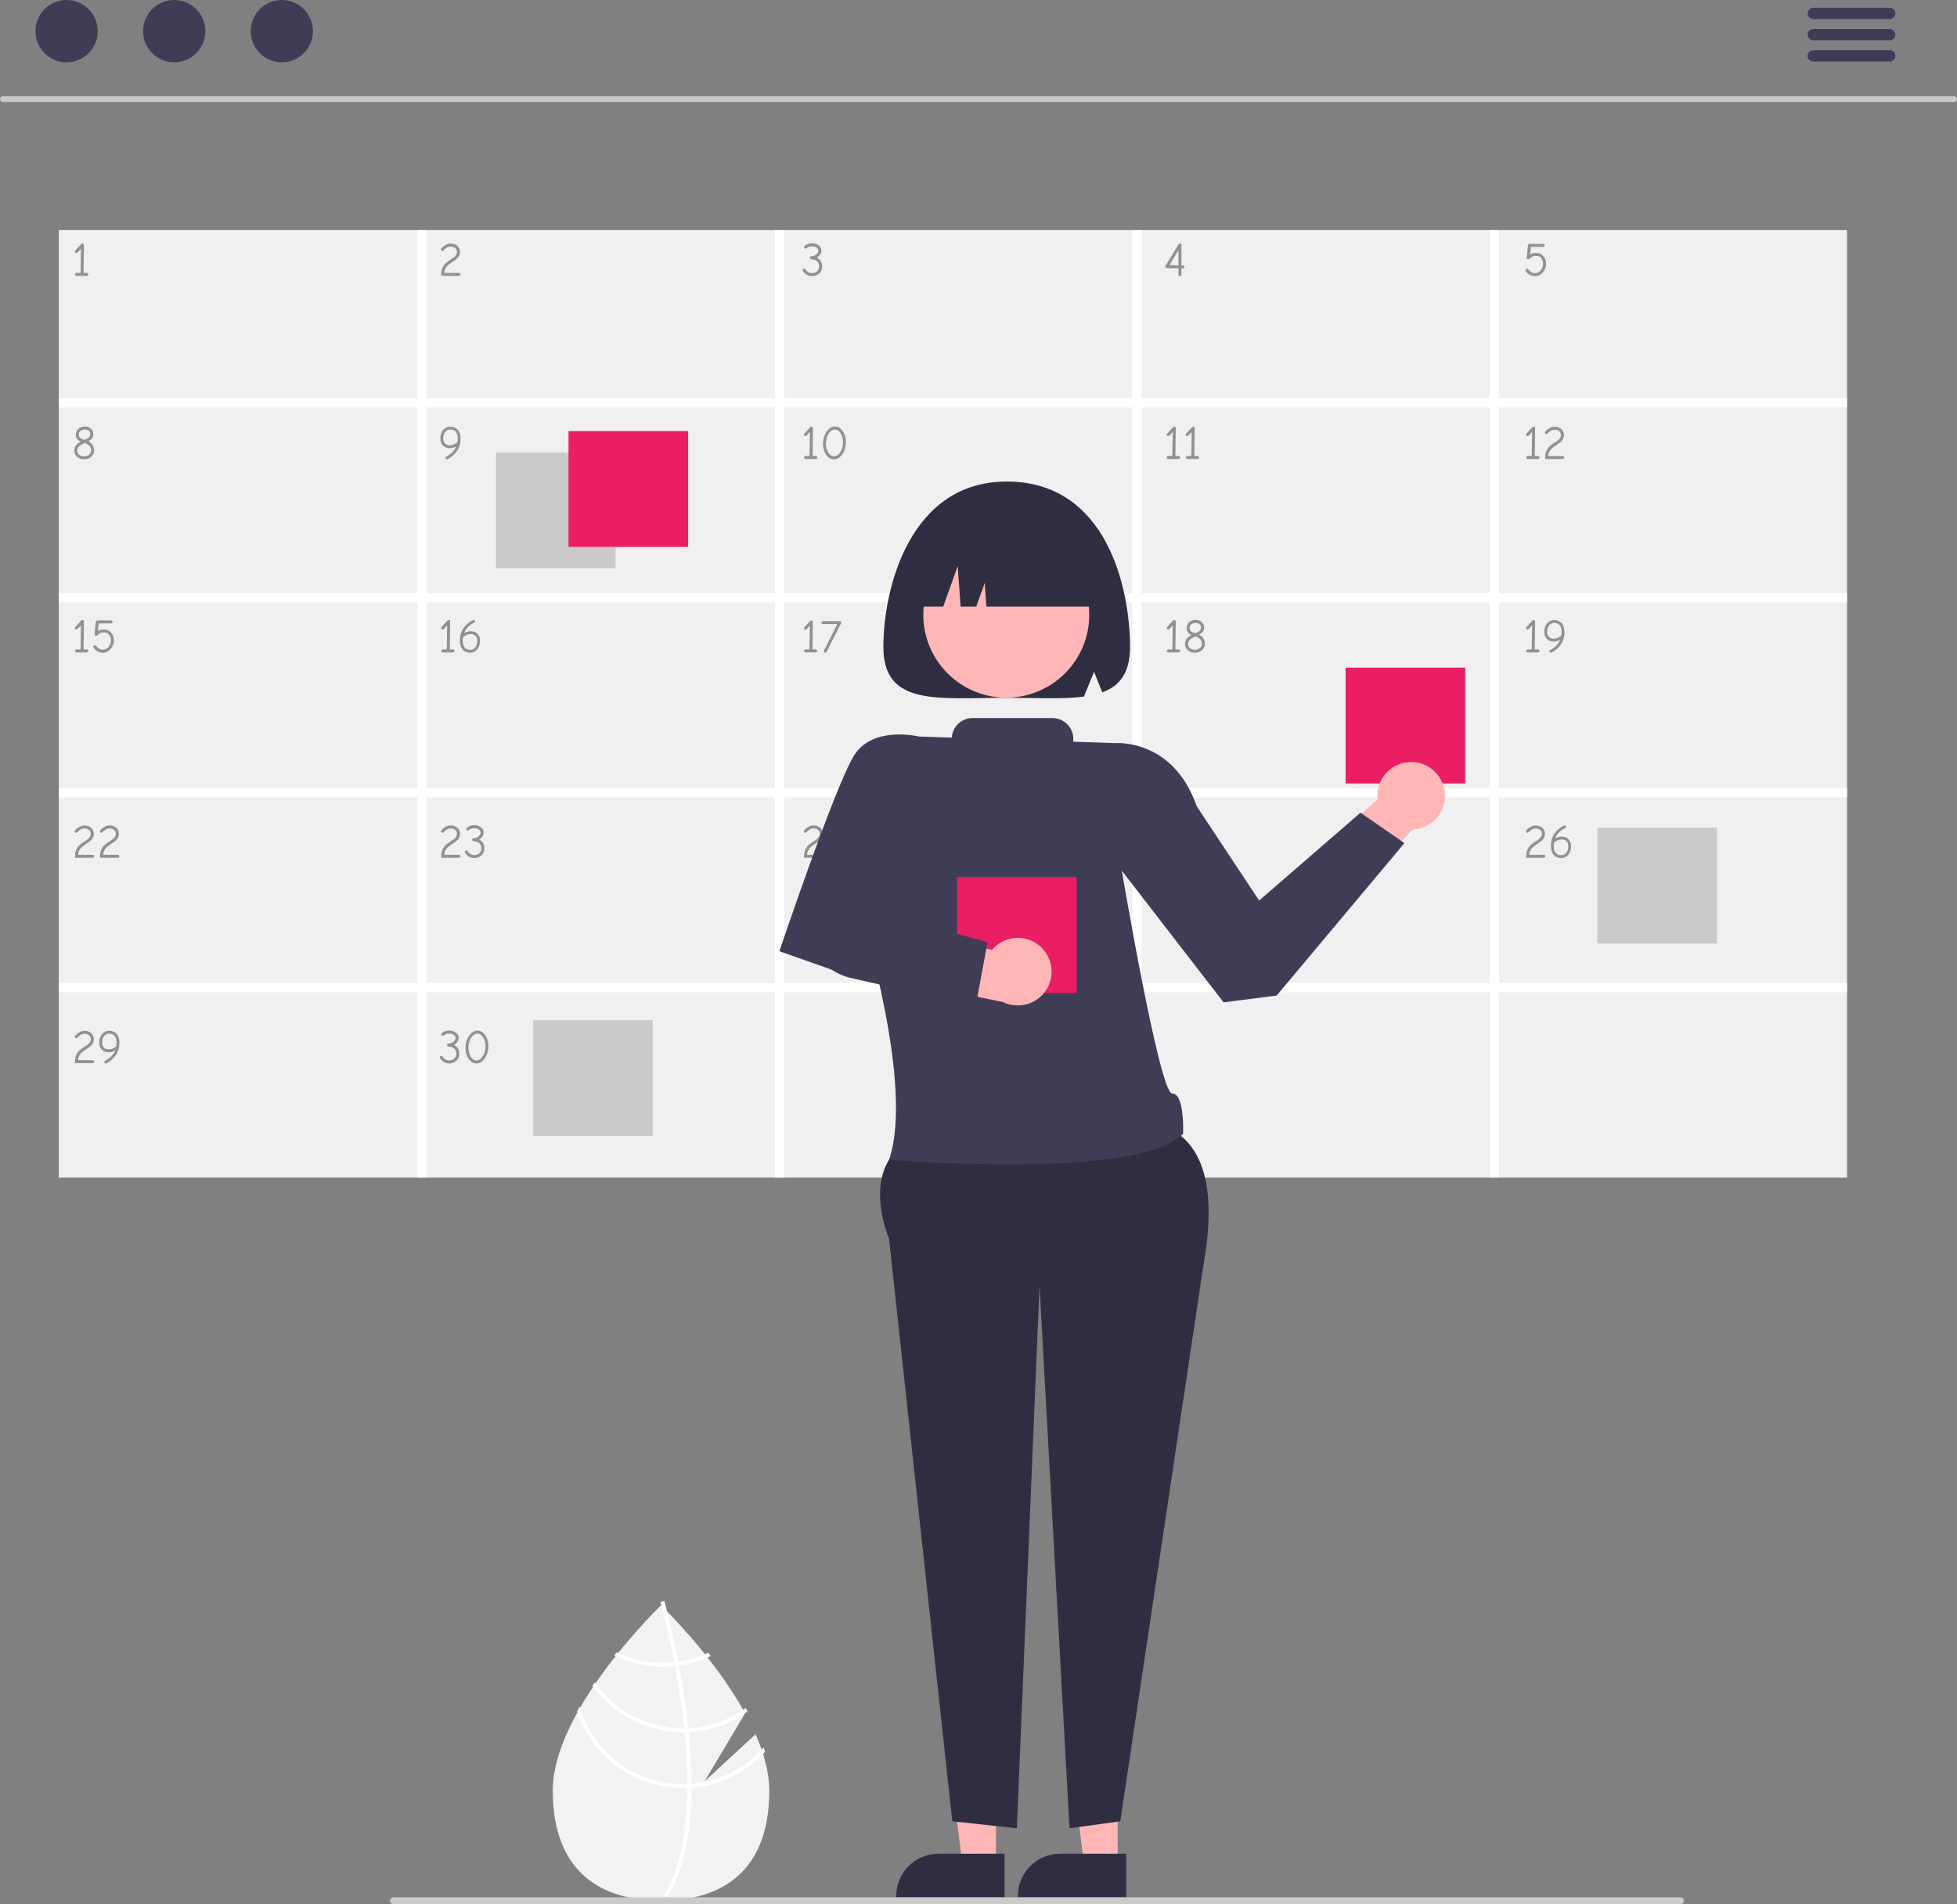 <?xml version="1.0" encoding="UTF-8" standalone="no"?><!-- Generator: Gravit.io --><svg xmlns="http://www.w3.org/2000/svg" xmlns:xlink="http://www.w3.org/1999/xlink" style="isolation:isolate" viewBox="0 0 579.232 563.506" width="579.232pt" height="563.506pt"><rect x="0" y="0" width="579.232" height="563.506" fill="#808080" stroke="none"/><defs><clipPath id="_clipPath_wyjIRzEJaILFdcAQu2rPZGZ8hANqX4AK"><rect width="579.232" height="563.506"/></clipPath></defs><g clip-path="url(#_clipPath_wyjIRzEJaILFdcAQu2rPZGZ8hANqX4AK)"><g><path d=" M 223.642 513.249 L 208.558 527.135 L 220.546 507.021 C 211.101 489.894 195.655 475.092 195.655 475.092 C 195.655 475.092 163.609 505.795 163.609 529.929 C 163.609 554.063 177.957 562.49 195.655 562.49 C 213.353 562.49 227.701 554.063 227.701 529.929 C 227.701 524.557 226.111 518.86 223.642 513.249 Z " fill="rgb(242,242,242)"/><path d=" M 204.679 527.887 L 204.679 529.077 C 204.608 542.905 202.276 553.693 197.701 561.29 C 197.636 561.402 197.565 561.508 197.5 561.62 L 196.988 561.308 L 196.499 561.002 C 201.576 552.798 203.372 541.203 203.437 529.142 C 203.442 528.753 203.448 528.358 203.442 527.964 C 203.425 522.858 203.113 517.693 202.612 512.675 C 202.577 512.287 202.536 511.892 202.494 511.498 C 201.799 504.878 200.798 498.553 199.773 493.059 C 199.703 492.67 199.626 492.281 199.55 491.899 C 197.777 482.605 195.969 475.874 195.557 474.384 C 195.51 474.202 195.48 474.102 195.474 474.078 L 196.034 473.919 L 196.04 473.913 L 196.605 473.754 C 196.611 473.778 196.711 474.113 196.876 474.738 C 197.506 477.07 199.143 483.401 200.751 491.751 C 200.822 492.128 200.898 492.517 200.969 492.906 C 201.805 497.364 202.624 502.346 203.272 507.576 Q 203.519 509.546 203.713 511.462 C 203.76 511.857 203.802 512.252 203.837 512.64 Q 204.65 520.776 204.679 527.887 Z " fill="rgb(255,255,255)"/><path d=" M 200.751 491.751 C 200.356 491.804 199.956 491.857 199.55 491.899 C 198.446 492.012 197.338 492.069 196.228 492.069 C 191.5 492.076 186.832 491.021 182.565 488.983 C 182.318 489.296 182.071 489.608 181.817 489.926 C 186.305 492.116 191.234 493.252 196.228 493.247 C 197.412 493.247 198.596 493.184 199.773 493.059 C 200.174 493.018 200.574 492.964 200.969 492.906 C 204.226 492.438 207.393 491.479 210.362 490.061 Q 209.982 489.575 209.62 489.107 C 206.81 490.42 203.822 491.311 200.751 491.751 L 200.751 491.751 Z " fill="rgb(255,255,255)"/><path d=" M 203.713 511.462 Q 203.104 511.498 202.494 511.498 C 202.371 511.504 202.241 511.504 202.117 511.504 C 191.72 511.504 181.98 506.416 176.04 497.882 C 175.805 498.229 175.569 498.577 175.339 498.93 C 181.528 507.562 191.497 512.681 202.117 512.681 C 202.282 512.681 202.447 512.681 202.612 512.675 C 203.024 512.67 203.431 512.658 203.837 512.64 C 210.125 512.318 216.187 510.192 221.298 506.515 C 221.11 506.168 220.921 505.82 220.727 505.473 C 215.759 509.082 209.847 511.164 203.713 511.462 Z " fill="rgb(255,255,255)"/><path d=" M 204.679 527.887 C 204.267 527.923 203.855 527.946 203.442 527.964 C 203.001 527.981 202.559 527.993 202.117 527.993 C 187.979 527.977 175.542 518.644 171.576 505.073 C 171.311 505.55 171.046 506.021 170.793 506.498 C 175.255 520.018 187.88 529.156 202.117 529.171 C 202.559 529.171 203.001 529.165 203.437 529.142 C 203.855 529.13 204.267 529.106 204.679 529.077 C 213.006 528.425 220.774 524.634 226.41 518.47 C 226.286 518.035 226.145 517.605 226.004 517.169 C 220.56 523.379 212.911 527.223 204.679 527.887 L 204.679 527.887 Z " fill="rgb(255,255,255)"/></g><g><path d=" M 578.394 30.177 L 0.838 30.177 C 0.376 30.175 0.003 29.801 0.003 29.339 C 0.003 28.877 0.376 28.502 0.838 28.501 L 578.394 28.501 C 578.856 28.502 579.229 28.877 579.229 29.339 C 579.229 29.801 578.856 30.175 578.394 30.177 Z " fill="rgb(202,202,202)"/><circle vector-effect="non-scaling-stroke" cx="19.706" cy="9.221" r="9.221" fill="rgb(63,61,86)"/><circle vector-effect="non-scaling-stroke" cx="51.559" cy="9.221" r="9.221" fill="rgb(63,61,86)"/><circle vector-effect="non-scaling-stroke" cx="83.413" cy="9.221" r="9.221" fill="rgb(63,61,86)"/><path d=" M 559.309 5.64 L 536.676 5.64 C 535.752 5.637 535.005 4.887 535.005 3.964 C 535.005 3.04 535.752 2.29 536.676 2.287 L 559.309 2.287 C 559.909 2.285 560.465 2.604 560.766 3.124 C 561.066 3.643 561.066 4.284 560.766 4.803 C 560.465 5.323 559.909 5.642 559.309 5.64 Z " fill="rgb(63,61,86)"/><path d=" M 559.309 11.927 L 536.676 11.927 C 535.752 11.924 535.005 11.174 535.005 10.25 C 535.005 9.327 535.752 8.577 536.676 8.574 L 559.309 8.574 C 559.909 8.572 560.465 8.891 560.766 9.411 C 561.066 9.93 561.066 10.571 560.766 11.09 C 560.465 11.61 559.909 11.929 559.309 11.927 Z " fill="rgb(63,61,86)"/><path d=" M 559.309 18.214 L 536.676 18.214 C 535.752 18.211 535.005 17.461 535.005 16.537 C 535.005 15.614 535.752 14.864 536.676 14.861 L 559.309 14.861 C 559.909 14.859 560.465 15.178 560.766 15.697 C 561.066 16.217 561.066 16.858 560.766 17.377 C 560.465 17.897 559.909 18.216 559.309 18.214 Z " fill="rgb(63,61,86)"/></g><g><rect x="17.399" y="68.086" width="529.28" height="280.42" transform="matrix(1,0,0,1,0,0)" fill="rgb(240,240,240)"/><g><path d=" M 22.652 81.644 L 22.652 81.644 Q 22.468 81.644 22.34 81.516 L 22.34 81.516 L 22.34 81.516 Q 22.213 81.389 22.213 81.204 L 22.213 81.204 L 22.213 81.204 Q 22.213 81.02 22.34 80.885 L 22.34 80.885 L 22.34 80.885 Q 22.468 80.75 22.652 80.75 L 22.652 80.75 L 23.844 80.75 L 23.957 73.645 L 22.936 74.737 L 22.936 74.737 Q 22.808 74.879 22.61 74.879 L 22.61 74.879 L 22.61 74.879 Q 22.425 74.879 22.298 74.744 L 22.298 74.744 L 22.298 74.744 Q 22.17 74.61 22.17 74.425 L 22.17 74.425 L 22.17 74.425 Q 22.17 74.255 22.298 74.127 L 22.298 74.127 L 24.085 72.184 L 24.085 72.184 Q 24.141 72.128 24.234 72.085 L 24.234 72.085 L 24.234 72.085 Q 24.326 72.043 24.397 72.043 L 24.397 72.043 L 24.397 72.043 Q 24.595 72.043 24.723 72.177 L 24.723 72.177 L 24.723 72.177 Q 24.851 72.312 24.851 72.496 L 24.851 72.496 L 24.737 80.75 L 25.673 80.75 L 25.673 80.75 Q 25.886 80.75 26.014 80.885 L 26.014 80.885 L 26.014 80.885 Q 26.141 81.02 26.141 81.204 L 26.141 81.204 L 26.141 81.204 Q 26.141 81.389 26.006 81.516 L 26.006 81.516 L 26.006 81.516 Q 25.872 81.644 25.702 81.644 L 25.702 81.644 L 22.652 81.644 Z " fill="rgb(145,145,145)"/><path d=" M 24.922 135.931 L 24.922 135.931 Q 24.085 135.931 23.411 135.59 L 23.411 135.59 L 23.411 135.59 Q 22.737 135.25 22.369 134.661 L 22.369 134.661 L 22.369 134.661 Q 22 134.073 22 133.335 L 22 133.335 L 22 133.335 Q 22.014 132.357 22.532 131.747 L 22.532 131.747 L 22.532 131.747 Q 23.049 131.137 23.872 130.712 L 23.872 130.712 L 23.872 130.712 Q 23.22 130.4 22.837 129.924 L 22.837 129.924 L 22.837 129.924 Q 22.454 129.449 22.454 128.726 L 22.454 128.726 L 22.454 128.726 Q 22.454 127.96 22.808 127.393 L 22.808 127.393 L 22.808 127.393 Q 23.163 126.826 23.766 126.521 L 23.766 126.521 L 23.766 126.521 Q 24.368 126.216 25.078 126.216 L 25.078 126.216 L 25.078 126.216 Q 25.815 126.216 26.389 126.507 L 26.389 126.507 L 26.389 126.507 Q 26.964 126.797 27.29 127.315 L 27.29 127.315 L 27.29 127.315 Q 27.616 127.833 27.616 128.499 L 27.616 128.499 L 27.616 128.499 Q 27.616 129.251 27.212 129.754 L 27.212 129.754 L 27.212 129.754 Q 26.808 130.258 26.141 130.612 L 26.141 130.612 L 26.141 130.612 Q 26.964 131.038 27.41 131.711 L 27.41 131.711 L 27.41 131.711 Q 27.857 132.385 27.857 133.193 L 27.857 133.193 L 27.857 133.193 Q 27.857 133.959 27.474 134.59 L 27.474 134.59 L 27.474 134.59 Q 27.091 135.221 26.425 135.576 L 26.425 135.576 L 26.425 135.576 Q 25.758 135.931 24.922 135.931 L 24.922 135.931 Z  M 25.007 130.187 L 25.007 130.187 Q 25.999 129.804 26.368 129.378 L 26.368 129.378 L 26.368 129.378 Q 26.737 128.953 26.737 128.414 L 26.737 128.414 L 26.737 128.414 Q 26.737 127.818 26.262 127.464 L 26.262 127.464 L 26.262 127.464 Q 25.787 127.109 25.078 127.109 L 25.078 127.109 L 25.078 127.109 Q 24.34 127.109 23.829 127.521 L 23.829 127.521 L 23.829 127.521 Q 23.319 127.932 23.319 128.669 L 23.319 128.669 L 23.319 128.669 Q 23.319 129.222 23.709 129.577 L 23.709 129.577 L 23.709 129.577 Q 24.099 129.932 25.007 130.187 L 25.007 130.187 Z  M 24.922 135.051 L 24.922 135.051 Q 25.432 135.051 25.907 134.853 L 25.907 134.853 L 25.907 134.853 Q 26.382 134.654 26.687 134.243 L 26.687 134.243 L 26.687 134.243 Q 26.992 133.832 26.992 133.236 L 26.992 133.236 L 26.992 133.236 Q 26.992 132.442 26.439 131.91 L 26.439 131.91 L 26.439 131.91 Q 25.886 131.378 25.063 131.109 L 25.063 131.109 L 25.063 131.109 Q 24.312 131.449 23.907 131.683 L 23.907 131.683 L 23.907 131.683 Q 23.503 131.917 23.184 132.342 L 23.184 132.342 L 23.184 132.342 Q 22.865 132.768 22.865 133.42 L 22.865 133.42 L 22.865 133.42 Q 22.865 134.129 23.461 134.59 L 23.461 134.59 L 23.461 134.59 Q 24.056 135.051 24.922 135.051 L 24.922 135.051 Z " fill="rgb(145,145,145)"/><path d=" M 22.652 193.074 L 22.652 193.074 Q 22.468 193.074 22.34 192.946 L 22.34 192.946 L 22.34 192.946 Q 22.213 192.819 22.213 192.634 L 22.213 192.634 L 22.213 192.634 Q 22.213 192.45 22.34 192.315 L 22.34 192.315 L 22.34 192.315 Q 22.468 192.181 22.652 192.181 L 22.652 192.181 L 23.844 192.181 L 23.957 185.075 L 22.936 186.167 L 22.936 186.167 Q 22.808 186.309 22.61 186.309 L 22.61 186.309 L 22.61 186.309 Q 22.425 186.309 22.298 186.174 L 22.298 186.174 L 22.298 186.174 Q 22.17 186.04 22.17 185.855 L 22.17 185.855 L 22.17 185.855 Q 22.17 185.685 22.298 185.558 L 22.298 185.558 L 24.085 183.615 L 24.085 183.615 Q 24.141 183.558 24.234 183.515 L 24.234 183.515 L 24.234 183.515 Q 24.326 183.473 24.397 183.473 L 24.397 183.473 L 24.397 183.473 Q 24.595 183.473 24.723 183.608 L 24.723 183.608 L 24.723 183.608 Q 24.851 183.742 24.851 183.927 L 24.851 183.927 L 24.737 192.181 L 25.673 192.181 L 25.673 192.181 Q 25.886 192.181 26.014 192.315 L 26.014 192.315 L 26.014 192.315 Q 26.141 192.45 26.141 192.634 L 26.141 192.634 L 26.141 192.634 Q 26.141 192.819 26.006 192.946 L 26.006 192.946 L 26.006 192.946 Q 25.872 193.074 25.702 193.074 L 25.702 193.074 L 22.652 193.074 Z  M 30.467 193.159 L 30.467 193.159 Q 29.729 193.159 29.134 192.883 L 29.134 192.883 L 29.134 192.883 Q 28.538 192.606 28.169 192.244 L 28.169 192.244 L 28.169 192.244 Q 27.8 191.883 27.673 191.599 L 27.673 191.599 L 27.673 191.599 Q 27.616 191.528 27.616 191.386 L 27.616 191.386 L 27.616 191.386 Q 27.616 191.202 27.751 191.074 L 27.751 191.074 L 27.751 191.074 Q 27.886 190.947 28.07 190.947 L 28.07 190.947 L 28.07 190.947 Q 28.212 190.947 28.29 190.996 L 28.29 190.996 L 28.29 190.996 Q 28.368 191.046 28.453 191.174 L 28.453 191.174 L 28.453 191.174 Q 28.878 191.713 29.346 191.989 L 29.346 191.989 L 29.346 191.989 Q 29.814 192.266 30.467 192.266 L 30.467 192.266 L 30.467 192.266 Q 31.077 192.266 31.623 191.89 L 31.623 191.89 L 31.623 191.89 Q 32.169 191.514 32.495 190.883 L 32.495 190.883 L 32.495 190.883 Q 32.821 190.252 32.821 189.529 L 32.821 189.529 L 32.821 189.529 Q 32.821 188.55 32.289 187.848 L 32.289 187.848 L 32.289 187.848 Q 31.757 187.146 30.75 187.146 L 30.75 187.146 L 30.75 187.146 Q 30.055 187.146 29.594 187.415 L 29.594 187.415 L 29.594 187.415 Q 29.134 187.685 28.779 188.039 L 28.779 188.039 L 28.779 188.039 Q 28.623 188.195 28.439 188.195 L 28.439 188.195 L 28.439 188.195 Q 28.226 188.195 28.091 188.046 L 28.091 188.046 L 28.091 188.046 Q 27.956 187.898 27.985 187.685 L 27.985 187.685 L 28.354 184.012 L 28.354 184.012 Q 28.368 183.842 28.51 183.728 L 28.51 183.728 L 28.51 183.728 Q 28.651 183.615 28.807 183.615 L 28.807 183.615 L 32.863 183.615 L 32.863 183.615 Q 33.048 183.615 33.183 183.742 L 33.183 183.742 L 33.183 183.742 Q 33.317 183.87 33.317 184.054 L 33.317 184.054 L 33.317 184.054 Q 33.317 184.239 33.183 184.366 L 33.183 184.366 L 33.183 184.366 Q 33.048 184.494 32.863 184.494 L 32.863 184.494 L 29.204 184.494 L 28.978 186.749 L 28.978 186.749 Q 29.857 186.267 30.75 186.267 L 30.75 186.267 L 30.75 186.267 Q 31.587 186.267 32.261 186.678 L 32.261 186.678 L 32.261 186.678 Q 32.934 187.089 33.317 187.827 L 33.317 187.827 L 33.317 187.827 Q 33.7 188.564 33.7 189.529 L 33.7 189.529 L 33.7 189.529 Q 33.7 190.507 33.246 191.344 L 33.246 191.344 L 33.246 191.344 Q 32.793 192.181 32.048 192.67 L 32.048 192.67 L 32.048 192.67 Q 31.303 193.159 30.467 193.159 L 30.467 193.159 Z " fill="rgb(145,145,145)"/><path d=" M 22.199 253.429 L 22.199 253.429 Q 22.199 252.294 22.546 251.5 L 22.546 251.5 L 22.546 251.5 Q 22.893 250.706 23.447 250.174 L 23.447 250.174 L 23.447 250.174 Q 24 249.642 24.836 249.103 L 24.836 249.103 L 24.836 249.103 Q 25.588 248.635 25.964 248.352 L 25.964 248.352 L 25.964 248.352 Q 26.34 248.068 26.602 247.657 L 26.602 247.657 L 26.602 247.657 Q 26.864 247.245 26.864 246.706 L 26.864 246.706 L 26.864 246.706 Q 26.864 246.054 26.347 245.614 L 26.347 245.614 L 26.347 245.614 Q 25.829 245.175 25.078 245.175 L 25.078 245.175 L 25.078 245.175 Q 24.354 245.175 23.815 245.529 L 23.815 245.529 L 23.815 245.529 Q 23.276 245.884 23.021 246.182 L 23.021 246.182 L 23.021 246.182 Q 22.879 246.338 22.801 246.402 L 22.801 246.402 L 22.801 246.402 Q 22.723 246.465 22.581 246.465 L 22.581 246.465 L 22.581 246.465 Q 22.383 246.465 22.255 246.324 L 22.255 246.324 L 22.255 246.324 Q 22.128 246.182 22.128 246.012 L 22.128 246.012 L 22.128 246.012 Q 22.128 245.884 22.213 245.756 L 22.213 245.756 L 22.213 245.756 Q 22.298 245.629 22.539 245.416 L 22.539 245.416 L 22.539 245.416 Q 23.688 244.296 25.078 244.296 L 25.078 244.296 L 25.078 244.296 Q 25.843 244.296 26.453 244.615 L 26.453 244.615 L 26.453 244.615 Q 27.063 244.934 27.41 245.487 L 27.41 245.487 L 27.41 245.487 Q 27.758 246.04 27.758 246.706 L 27.758 246.706 L 27.758 246.706 Q 27.758 247.472 27.439 248.018 L 27.439 248.018 L 27.439 248.018 Q 27.12 248.564 26.666 248.926 L 26.666 248.926 L 26.666 248.926 Q 26.212 249.288 25.404 249.812 L 25.404 249.812 L 25.404 249.812 Q 24.709 250.266 24.255 250.656 L 24.255 250.656 L 24.255 250.656 Q 23.801 251.046 23.475 251.621 L 23.475 251.621 L 23.475 251.621 Q 23.149 252.195 23.106 252.975 L 23.106 252.975 L 27.432 252.975 L 27.432 252.975 Q 27.616 252.975 27.751 253.11 L 27.751 253.11 L 27.751 253.11 Q 27.886 253.244 27.886 253.429 L 27.886 253.429 L 27.886 253.429 Q 27.886 253.599 27.751 253.727 L 27.751 253.727 L 27.751 253.727 Q 27.616 253.854 27.432 253.854 L 27.432 253.854 L 22.199 253.854 L 22.199 253.429 Z  M 29.616 253.429 L 29.616 253.429 Q 29.616 252.294 29.963 251.5 L 29.963 251.5 L 29.963 251.5 Q 30.311 250.706 30.864 250.174 L 30.864 250.174 L 30.864 250.174 Q 31.417 249.642 32.254 249.103 L 32.254 249.103 L 32.254 249.103 Q 33.005 248.635 33.381 248.352 L 33.381 248.352 L 33.381 248.352 Q 33.757 248.068 34.019 247.657 L 34.019 247.657 L 34.019 247.657 Q 34.282 247.245 34.282 246.706 L 34.282 246.706 L 34.282 246.706 Q 34.282 246.054 33.764 245.614 L 33.764 245.614 L 33.764 245.614 Q 33.246 245.175 32.495 245.175 L 32.495 245.175 L 32.495 245.175 Q 31.771 245.175 31.233 245.529 L 31.233 245.529 L 31.233 245.529 Q 30.694 245.884 30.438 246.182 L 30.438 246.182 L 30.438 246.182 Q 30.297 246.338 30.219 246.402 L 30.219 246.402 L 30.219 246.402 Q 30.141 246.465 29.999 246.465 L 29.999 246.465 L 29.999 246.465 Q 29.8 246.465 29.673 246.324 L 29.673 246.324 L 29.673 246.324 Q 29.545 246.182 29.545 246.012 L 29.545 246.012 L 29.545 246.012 Q 29.545 245.884 29.63 245.756 L 29.63 245.756 L 29.63 245.756 Q 29.715 245.629 29.956 245.416 L 29.956 245.416 L 29.956 245.416 Q 31.105 244.296 32.495 244.296 L 32.495 244.296 L 32.495 244.296 Q 33.261 244.296 33.87 244.615 L 33.87 244.615 L 33.87 244.615 Q 34.48 244.934 34.828 245.487 L 34.828 245.487 L 34.828 245.487 Q 35.175 246.04 35.175 246.706 L 35.175 246.706 L 35.175 246.706 Q 35.175 247.472 34.856 248.018 L 34.856 248.018 L 34.856 248.018 Q 34.537 248.564 34.083 248.926 L 34.083 248.926 L 34.083 248.926 Q 33.629 249.288 32.821 249.812 L 32.821 249.812 L 32.821 249.812 Q 32.126 250.266 31.672 250.656 L 31.672 250.656 L 31.672 250.656 Q 31.218 251.046 30.892 251.621 L 30.892 251.621 L 30.892 251.621 Q 30.566 252.195 30.523 252.975 L 30.523 252.975 L 34.849 252.975 L 34.849 252.975 Q 35.033 252.975 35.168 253.11 L 35.168 253.11 L 35.168 253.11 Q 35.303 253.244 35.303 253.429 L 35.303 253.429 L 35.303 253.429 Q 35.303 253.599 35.168 253.727 L 35.168 253.727 L 35.168 253.727 Q 35.033 253.854 34.849 253.854 L 34.849 253.854 L 29.616 253.854 L 29.616 253.429 Z " fill="rgb(145,145,145)"/><path d=" M 22.199 314.209 L 22.199 314.209 Q 22.199 313.074 22.546 312.28 L 22.546 312.28 L 22.546 312.28 Q 22.893 311.486 23.447 310.954 L 23.447 310.954 L 23.447 310.954 Q 24 310.422 24.836 309.883 L 24.836 309.883 L 24.836 309.883 Q 25.588 309.415 25.964 309.132 L 25.964 309.132 L 25.964 309.132 Q 26.34 308.848 26.602 308.437 L 26.602 308.437 L 26.602 308.437 Q 26.864 308.025 26.864 307.487 L 26.864 307.487 L 26.864 307.487 Q 26.864 306.834 26.347 306.395 L 26.347 306.395 L 26.347 306.395 Q 25.829 305.955 25.078 305.955 L 25.078 305.955 L 25.078 305.955 Q 24.354 305.955 23.815 306.309 L 23.815 306.309 L 23.815 306.309 Q 23.276 306.664 23.021 306.962 L 23.021 306.962 L 23.021 306.962 Q 22.879 307.118 22.801 307.182 L 22.801 307.182 L 22.801 307.182 Q 22.723 307.245 22.581 307.245 L 22.581 307.245 L 22.581 307.245 Q 22.383 307.245 22.255 307.104 L 22.255 307.104 L 22.255 307.104 Q 22.128 306.962 22.128 306.792 L 22.128 306.792 L 22.128 306.792 Q 22.128 306.664 22.213 306.536 L 22.213 306.536 L 22.213 306.536 Q 22.298 306.409 22.539 306.196 L 22.539 306.196 L 22.539 306.196 Q 23.688 305.076 25.078 305.076 L 25.078 305.076 L 25.078 305.076 Q 25.843 305.076 26.453 305.395 L 26.453 305.395 L 26.453 305.395 Q 27.063 305.714 27.41 306.267 L 27.41 306.267 L 27.41 306.267 Q 27.758 306.82 27.758 307.487 L 27.758 307.487 L 27.758 307.487 Q 27.758 308.252 27.439 308.798 L 27.439 308.798 L 27.439 308.798 Q 27.12 309.344 26.666 309.706 L 26.666 309.706 L 26.666 309.706 Q 26.212 310.068 25.404 310.592 L 25.404 310.592 L 25.404 310.592 Q 24.709 311.046 24.255 311.436 L 24.255 311.436 L 24.255 311.436 Q 23.801 311.826 23.475 312.401 L 23.475 312.401 L 23.475 312.401 Q 23.149 312.975 23.106 313.755 L 23.106 313.755 L 27.432 313.755 L 27.432 313.755 Q 27.616 313.755 27.751 313.89 L 27.751 313.89 L 27.751 313.89 Q 27.886 314.024 27.886 314.209 L 27.886 314.209 L 27.886 314.209 Q 27.886 314.379 27.751 314.507 L 27.751 314.507 L 27.751 314.507 Q 27.616 314.634 27.432 314.634 L 27.432 314.634 L 22.199 314.634 L 22.199 314.209 Z  M 31.303 314.719 L 31.303 314.719 Q 31.119 314.719 30.999 314.599 L 30.999 314.599 L 30.999 314.599 Q 30.878 314.478 30.878 314.308 L 30.878 314.308 L 30.878 314.308 Q 30.878 314.024 31.119 313.911 L 31.119 313.911 L 31.119 313.911 Q 32.14 313.415 32.927 312.628 L 32.927 312.628 L 32.927 312.628 Q 33.714 311.84 34.083 310.876 L 34.083 310.876 L 34.083 310.876 Q 33.147 311.415 32.098 311.415 L 32.098 311.415 L 32.098 311.415 Q 31.332 311.415 30.715 311.082 L 30.715 311.082 L 30.715 311.082 Q 30.098 310.748 29.736 310.096 L 29.736 310.096 L 29.736 310.096 Q 29.375 309.444 29.375 308.536 L 29.375 308.536 L 29.375 308.536 Q 29.375 307.501 29.765 306.707 L 29.765 306.707 L 29.765 306.707 Q 30.155 305.912 30.821 305.487 L 30.821 305.487 L 30.821 305.487 Q 31.488 305.061 32.31 305.061 L 32.31 305.061 L 32.31 305.061 Q 33.672 305.061 34.501 305.955 L 34.501 305.955 L 34.501 305.955 Q 35.331 306.848 35.331 308.607 L 35.331 308.607 L 35.331 308.607 Q 35.331 310.848 34.246 312.337 L 34.246 312.337 L 34.246 312.337 Q 33.161 313.826 31.573 314.648 L 31.573 314.648 L 31.573 314.648 Q 31.431 314.719 31.303 314.719 L 31.303 314.719 Z  M 32.098 310.564 L 32.098 310.564 Q 32.92 310.564 33.509 310.252 L 33.509 310.252 L 33.509 310.252 Q 34.097 309.94 34.438 309.6 L 34.438 309.6 L 34.438 309.6 Q 34.494 309.16 34.494 308.607 L 34.494 308.607 L 34.494 308.607 Q 34.494 307.118 33.863 306.515 L 33.863 306.515 L 33.863 306.515 Q 33.232 305.912 32.282 305.912 L 32.282 305.912 L 32.282 305.912 Q 31.686 305.912 31.211 306.239 L 31.211 306.239 L 31.211 306.239 Q 30.736 306.565 30.474 307.16 L 30.474 307.16 L 30.474 307.16 Q 30.211 307.756 30.211 308.536 L 30.211 308.536 L 30.211 308.536 Q 30.211 309.515 30.736 310.039 L 30.736 310.039 L 30.736 310.039 Q 31.261 310.564 32.098 310.564 L 32.098 310.564 Z " fill="rgb(145,145,145)"/><path d=" M 130.59 81.218 L 130.59 81.218 Q 130.59 80.084 130.937 79.29 L 130.937 79.29 L 130.937 79.29 Q 131.285 78.495 131.838 77.964 L 131.838 77.964 L 131.838 77.964 Q 132.391 77.432 133.228 76.893 L 133.228 76.893 L 133.228 76.893 Q 133.979 76.425 134.355 76.141 L 134.355 76.141 L 134.355 76.141 Q 134.731 75.858 134.993 75.446 L 134.993 75.446 L 134.993 75.446 Q 135.256 75.035 135.256 74.496 L 135.256 74.496 L 135.256 74.496 Q 135.256 73.844 134.738 73.404 L 134.738 73.404 L 134.738 73.404 Q 134.22 72.964 133.469 72.964 L 133.469 72.964 L 133.469 72.964 Q 132.745 72.964 132.207 73.319 L 132.207 73.319 L 132.207 73.319 Q 131.668 73.674 131.412 73.971 L 131.412 73.971 L 131.412 73.971 Q 131.271 74.127 131.193 74.191 L 131.193 74.191 L 131.193 74.191 Q 131.115 74.255 130.973 74.255 L 130.973 74.255 L 130.973 74.255 Q 130.774 74.255 130.647 74.113 L 130.647 74.113 L 130.647 74.113 Q 130.519 73.971 130.519 73.801 L 130.519 73.801 L 130.519 73.801 Q 130.519 73.674 130.604 73.546 L 130.604 73.546 L 130.604 73.546 Q 130.689 73.418 130.93 73.206 L 130.93 73.206 L 130.93 73.206 Q 132.079 72.085 133.469 72.085 L 133.469 72.085 L 133.469 72.085 Q 134.235 72.085 134.844 72.404 L 134.844 72.404 L 134.844 72.404 Q 135.454 72.723 135.802 73.276 L 135.802 73.276 L 135.802 73.276 Q 136.149 73.83 136.149 74.496 L 136.149 74.496 L 136.149 74.496 Q 136.149 75.262 135.83 75.808 L 135.83 75.808 L 135.83 75.808 Q 135.511 76.354 135.057 76.716 L 135.057 76.716 L 135.057 76.716 Q 134.603 77.077 133.795 77.602 L 133.795 77.602 L 133.795 77.602 Q 133.1 78.056 132.646 78.446 L 132.646 78.446 L 132.646 78.446 Q 132.192 78.836 131.866 79.41 L 131.866 79.41 L 131.866 79.41 Q 131.54 79.985 131.497 80.765 L 131.497 80.765 L 135.823 80.765 L 135.823 80.765 Q 136.007 80.765 136.142 80.899 L 136.142 80.899 L 136.142 80.899 Q 136.277 81.034 136.277 81.218 L 136.277 81.218 L 136.277 81.218 Q 136.277 81.389 136.142 81.516 L 136.142 81.516 L 136.142 81.516 Q 136.007 81.644 135.823 81.644 L 135.823 81.644 L 130.59 81.644 L 130.59 81.218 Z " fill="rgb(145,145,145)"/><path d=" M 132.277 135.931 L 132.277 135.931 Q 132.093 135.931 131.973 135.81 L 131.973 135.81 L 131.973 135.81 Q 131.852 135.689 131.852 135.519 L 131.852 135.519 L 131.852 135.519 Q 131.852 135.236 132.093 135.122 L 132.093 135.122 L 132.093 135.122 Q 133.114 134.626 133.901 133.839 L 133.901 133.839 L 133.901 133.839 Q 134.688 133.052 135.057 132.087 L 135.057 132.087 L 135.057 132.087 Q 134.121 132.626 133.072 132.626 L 133.072 132.626 L 133.072 132.626 Q 132.306 132.626 131.689 132.293 L 131.689 132.293 L 131.689 132.293 Q 131.072 131.96 130.71 131.307 L 130.71 131.307 L 130.71 131.307 Q 130.349 130.655 130.349 129.747 L 130.349 129.747 L 130.349 129.747 Q 130.349 128.712 130.739 127.918 L 130.739 127.918 L 130.739 127.918 Q 131.129 127.123 131.795 126.698 L 131.795 126.698 L 131.795 126.698 Q 132.462 126.273 133.284 126.273 L 133.284 126.273 L 133.284 126.273 Q 134.646 126.273 135.475 127.166 L 135.475 127.166 L 135.475 127.166 Q 136.305 128.059 136.305 129.818 L 136.305 129.818 L 136.305 129.818 Q 136.305 132.059 135.22 133.548 L 135.22 133.548 L 135.22 133.548 Q 134.135 135.037 132.547 135.86 L 132.547 135.86 L 132.547 135.86 Q 132.405 135.931 132.277 135.931 L 132.277 135.931 Z  M 133.072 131.775 L 133.072 131.775 Q 133.894 131.775 134.483 131.463 L 134.483 131.463 L 134.483 131.463 Q 135.071 131.151 135.412 130.811 L 135.412 130.811 L 135.412 130.811 Q 135.468 130.371 135.468 129.818 L 135.468 129.818 L 135.468 129.818 Q 135.468 128.329 134.837 127.726 L 134.837 127.726 L 134.837 127.726 Q 134.206 127.123 133.256 127.123 L 133.256 127.123 L 133.256 127.123 Q 132.66 127.123 132.185 127.45 L 132.185 127.45 L 132.185 127.45 Q 131.71 127.776 131.448 128.371 L 131.448 128.371 L 131.448 128.371 Q 131.185 128.967 131.185 129.747 L 131.185 129.747 L 131.185 129.747 Q 131.185 130.726 131.71 131.25 L 131.71 131.25 L 131.71 131.25 Q 132.235 131.775 133.072 131.775 L 133.072 131.775 Z " fill="rgb(145,145,145)"/><path d=" M 131.044 193.074 L 131.044 193.074 Q 130.859 193.074 130.732 192.946 L 130.732 192.946 L 130.732 192.946 Q 130.604 192.819 130.604 192.634 L 130.604 192.634 L 130.604 192.634 Q 130.604 192.45 130.732 192.315 L 130.732 192.315 L 130.732 192.315 Q 130.859 192.181 131.044 192.181 L 131.044 192.181 L 132.235 192.181 L 132.348 185.075 L 131.327 186.167 L 131.327 186.167 Q 131.2 186.309 131.001 186.309 L 131.001 186.309 L 131.001 186.309 Q 130.817 186.309 130.689 186.174 L 130.689 186.174 L 130.689 186.174 Q 130.561 186.04 130.561 185.855 L 130.561 185.855 L 130.561 185.855 Q 130.561 185.685 130.689 185.558 L 130.689 185.558 L 132.476 183.615 L 132.476 183.615 Q 132.533 183.558 132.625 183.515 L 132.625 183.515 L 132.625 183.515 Q 132.717 183.473 132.788 183.473 L 132.788 183.473 L 132.788 183.473 Q 132.987 183.473 133.114 183.608 L 133.114 183.608 L 133.114 183.608 Q 133.242 183.742 133.242 183.927 L 133.242 183.927 L 133.128 192.181 L 134.064 192.181 L 134.064 192.181 Q 134.277 192.181 134.405 192.315 L 134.405 192.315 L 134.405 192.315 Q 134.532 192.45 134.532 192.634 L 134.532 192.634 L 134.532 192.634 Q 134.532 192.819 134.398 192.946 L 134.398 192.946 L 134.398 192.946 Q 134.263 193.074 134.093 193.074 L 134.093 193.074 L 131.044 193.074 Z  M 139.156 193.159 L 139.156 193.159 Q 138.347 193.159 137.66 192.805 L 137.66 192.805 L 137.66 192.805 Q 136.972 192.45 136.546 191.656 L 136.546 191.656 L 136.546 191.656 Q 136.121 190.862 136.121 189.614 L 136.121 189.614 L 136.121 189.614 Q 136.121 187.288 137.241 185.806 L 137.241 185.806 L 137.241 185.806 Q 138.362 184.324 139.879 183.572 L 139.879 183.572 L 139.879 183.572 Q 140.049 183.501 140.163 183.501 L 140.163 183.501 L 140.163 183.501 Q 140.347 183.501 140.46 183.615 L 140.46 183.615 L 140.46 183.615 Q 140.574 183.728 140.574 183.912 L 140.574 183.912 L 140.574 183.912 Q 140.574 184.054 140.51 184.154 L 140.51 184.154 L 140.51 184.154 Q 140.446 184.253 140.333 184.295 L 140.333 184.295 L 140.333 184.295 Q 139.312 184.749 138.532 185.55 L 138.532 185.55 L 138.532 185.55 Q 137.752 186.352 137.383 187.344 L 137.383 187.344 L 137.383 187.344 Q 138.319 186.806 139.368 186.806 L 139.368 186.806 L 139.368 186.806 Q 140.134 186.806 140.744 187.139 L 140.744 187.139 L 140.744 187.139 Q 141.354 187.472 141.716 188.117 L 141.716 188.117 L 141.716 188.117 Q 142.077 188.763 142.077 189.685 L 142.077 189.685 L 142.077 189.685 Q 142.077 190.72 141.687 191.507 L 141.687 191.507 L 141.687 191.507 Q 141.297 192.294 140.631 192.727 L 140.631 192.727 L 140.631 192.727 Q 139.964 193.159 139.156 193.159 L 139.156 193.159 Z  M 139.17 192.308 L 139.17 192.308 Q 139.766 192.308 140.241 191.982 L 140.241 191.982 L 140.241 191.982 Q 140.716 191.656 140.985 191.06 L 140.985 191.06 L 140.985 191.06 Q 141.255 190.465 141.255 189.685 L 141.255 189.685 L 141.255 189.685 Q 141.255 188.678 140.73 188.167 L 140.73 188.167 L 140.73 188.167 Q 140.205 187.656 139.368 187.656 L 139.368 187.656 L 139.368 187.656 Q 138.546 187.656 137.957 187.968 L 137.957 187.968 L 137.957 187.968 Q 137.369 188.281 137.028 188.621 L 137.028 188.621 L 137.028 188.621 Q 136.958 189.032 136.958 189.614 L 136.958 189.614 L 136.958 189.614 Q 136.958 190.989 137.553 191.649 L 137.553 191.649 L 137.553 191.649 Q 138.149 192.308 139.17 192.308 L 139.17 192.308 Z " fill="rgb(145,145,145)"/><path d=" M 130.59 253.429 L 130.59 253.429 Q 130.59 252.294 130.937 251.5 L 130.937 251.5 L 130.937 251.5 Q 131.285 250.706 131.838 250.174 L 131.838 250.174 L 131.838 250.174 Q 132.391 249.642 133.228 249.103 L 133.228 249.103 L 133.228 249.103 Q 133.979 248.635 134.355 248.352 L 134.355 248.352 L 134.355 248.352 Q 134.731 248.068 134.993 247.657 L 134.993 247.657 L 134.993 247.657 Q 135.256 247.245 135.256 246.706 L 135.256 246.706 L 135.256 246.706 Q 135.256 246.054 134.738 245.614 L 134.738 245.614 L 134.738 245.614 Q 134.22 245.175 133.469 245.175 L 133.469 245.175 L 133.469 245.175 Q 132.745 245.175 132.207 245.529 L 132.207 245.529 L 132.207 245.529 Q 131.668 245.884 131.412 246.182 L 131.412 246.182 L 131.412 246.182 Q 131.271 246.338 131.193 246.402 L 131.193 246.402 L 131.193 246.402 Q 131.115 246.465 130.973 246.465 L 130.973 246.465 L 130.973 246.465 Q 130.774 246.465 130.647 246.324 L 130.647 246.324 L 130.647 246.324 Q 130.519 246.182 130.519 246.012 L 130.519 246.012 L 130.519 246.012 Q 130.519 245.884 130.604 245.756 L 130.604 245.756 L 130.604 245.756 Q 130.689 245.629 130.93 245.416 L 130.93 245.416 L 130.93 245.416 Q 132.079 244.296 133.469 244.296 L 133.469 244.296 L 133.469 244.296 Q 134.235 244.296 134.844 244.615 L 134.844 244.615 L 134.844 244.615 Q 135.454 244.934 135.802 245.487 L 135.802 245.487 L 135.802 245.487 Q 136.149 246.04 136.149 246.706 L 136.149 246.706 L 136.149 246.706 Q 136.149 247.472 135.83 248.018 L 135.83 248.018 L 135.83 248.018 Q 135.511 248.564 135.057 248.926 L 135.057 248.926 L 135.057 248.926 Q 134.603 249.288 133.795 249.812 L 133.795 249.812 L 133.795 249.812 Q 133.1 250.266 132.646 250.656 L 132.646 250.656 L 132.646 250.656 Q 132.192 251.046 131.866 251.621 L 131.866 251.621 L 131.866 251.621 Q 131.54 252.195 131.497 252.975 L 131.497 252.975 L 135.823 252.975 L 135.823 252.975 Q 136.007 252.975 136.142 253.11 L 136.142 253.11 L 136.142 253.11 Q 136.277 253.244 136.277 253.429 L 136.277 253.429 L 136.277 253.429 Q 136.277 253.599 136.142 253.727 L 136.142 253.727 L 136.142 253.727 Q 136.007 253.854 135.823 253.854 L 135.823 253.854 L 130.59 253.854 L 130.59 253.429 Z  M 140.432 253.939 L 140.432 253.939 Q 139.595 253.939 138.993 253.62 L 138.993 253.62 L 138.993 253.62 Q 138.39 253.301 138.078 252.947 L 138.078 252.947 L 138.078 252.947 Q 137.766 252.592 137.667 252.379 L 137.667 252.379 L 137.667 252.379 Q 137.596 252.266 137.596 252.096 L 137.596 252.096 L 137.596 252.096 Q 137.596 251.911 137.716 251.798 L 137.716 251.798 L 137.716 251.798 Q 137.837 251.684 138.021 251.684 L 138.021 251.684 L 138.021 251.684 Q 138.305 251.684 138.418 251.925 L 138.418 251.925 L 138.418 251.925 Q 138.645 252.323 139.134 252.684 L 139.134 252.684 L 139.134 252.684 Q 139.624 253.046 140.404 253.046 L 140.404 253.046 L 140.404 253.046 Q 140.914 253.046 141.396 252.819 L 141.396 252.819 L 141.396 252.819 Q 141.879 252.592 142.184 252.131 L 142.184 252.131 L 142.184 252.131 Q 142.489 251.67 142.489 251.018 L 142.489 251.018 L 142.489 251.018 Q 142.489 250.238 142.077 249.77 L 142.077 249.77 L 142.077 249.77 Q 141.666 249.302 141.127 249.117 L 141.127 249.117 L 141.127 249.117 Q 140.588 248.933 140.163 248.933 L 140.163 248.933 L 140.163 248.933 Q 139.978 248.933 139.858 248.805 L 139.858 248.805 L 139.858 248.805 Q 139.737 248.678 139.737 248.493 L 139.737 248.493 L 139.737 248.493 Q 139.737 248.295 139.865 248.174 L 139.865 248.174 L 139.865 248.174 Q 139.992 248.054 140.177 248.054 L 140.177 248.054 L 140.177 248.054 Q 140.659 248.054 141.148 247.82 L 141.148 247.82 L 141.148 247.82 Q 141.638 247.586 141.95 247.203 L 141.95 247.203 L 141.95 247.203 Q 142.262 246.82 142.262 246.38 L 142.262 246.38 L 142.262 246.38 Q 142.262 246.068 142.042 245.77 L 142.042 245.77 L 142.042 245.77 Q 141.822 245.473 141.404 245.288 L 141.404 245.288 L 141.404 245.288 Q 140.985 245.104 140.418 245.104 L 140.418 245.104 L 140.418 245.104 Q 139.794 245.104 139.425 245.26 L 139.425 245.26 L 139.425 245.26 Q 139.056 245.416 138.759 245.643 L 138.759 245.643 L 138.759 245.643 Q 138.574 245.785 138.447 245.785 L 138.447 245.785 L 138.447 245.785 Q 138.234 245.785 138.12 245.65 L 138.12 245.65 L 138.12 245.65 Q 138.007 245.515 138.007 245.345 L 138.007 245.345 L 138.007 245.345 Q 138.007 245.061 138.489 244.749 L 138.489 244.749 L 138.489 244.749 Q 138.858 244.522 139.354 244.366 L 139.354 244.366 L 139.354 244.366 Q 139.851 244.21 140.418 244.21 L 140.418 244.21 L 140.418 244.21 Q 141.17 244.21 141.801 244.501 L 141.801 244.501 L 141.801 244.501 Q 142.432 244.792 142.793 245.288 L 142.793 245.288 L 142.793 245.288 Q 143.155 245.785 143.155 246.38 L 143.155 246.38 L 143.155 246.38 Q 143.155 247.018 142.786 247.564 L 142.786 247.564 L 142.786 247.564 Q 142.418 248.11 141.808 248.465 L 141.808 248.465 L 141.808 248.465 Q 142.559 248.805 142.964 249.486 L 142.964 249.486 L 142.964 249.486 Q 143.368 250.167 143.368 251.018 L 143.368 251.018 L 143.368 251.018 Q 143.368 252.011 142.9 252.67 L 142.9 252.67 L 142.9 252.67 Q 142.432 253.329 141.751 253.634 L 141.751 253.634 L 141.751 253.634 Q 141.07 253.939 140.432 253.939 L 140.432 253.939 Z " fill="rgb(145,145,145)"/><path d=" M 133.015 314.719 L 133.015 314.719 Q 132.178 314.719 131.575 314.4 L 131.575 314.4 L 131.575 314.4 Q 130.973 314.081 130.661 313.727 L 130.661 313.727 L 130.661 313.727 Q 130.349 313.372 130.249 313.159 L 130.249 313.159 L 130.249 313.159 Q 130.178 313.046 130.178 312.876 L 130.178 312.876 L 130.178 312.876 Q 130.178 312.691 130.299 312.578 L 130.299 312.578 L 130.299 312.578 Q 130.42 312.464 130.604 312.464 L 130.604 312.464 L 130.604 312.464 Q 130.888 312.464 131.001 312.706 L 131.001 312.706 L 131.001 312.706 Q 131.228 313.103 131.717 313.464 L 131.717 313.464 L 131.717 313.464 Q 132.207 313.826 132.987 313.826 L 132.987 313.826 L 132.987 313.826 Q 133.497 313.826 133.979 313.599 L 133.979 313.599 L 133.979 313.599 Q 134.461 313.372 134.766 312.911 L 134.766 312.911 L 134.766 312.911 Q 135.071 312.45 135.071 311.798 L 135.071 311.798 L 135.071 311.798 Q 135.071 311.018 134.66 310.55 L 134.66 310.55 L 134.66 310.55 Q 134.249 310.082 133.71 309.897 L 133.71 309.897 L 133.71 309.897 Q 133.171 309.713 132.745 309.713 L 132.745 309.713 L 132.745 309.713 Q 132.561 309.713 132.441 309.585 L 132.441 309.585 L 132.441 309.585 Q 132.32 309.458 132.32 309.273 L 132.32 309.273 L 132.32 309.273 Q 132.32 309.075 132.448 308.954 L 132.448 308.954 L 132.448 308.954 Q 132.575 308.834 132.76 308.834 L 132.76 308.834 L 132.76 308.834 Q 133.242 308.834 133.731 308.6 L 133.731 308.6 L 133.731 308.6 Q 134.22 308.366 134.532 307.983 L 134.532 307.983 L 134.532 307.983 Q 134.844 307.6 134.844 307.16 L 134.844 307.16 L 134.844 307.16 Q 134.844 306.848 134.625 306.551 L 134.625 306.551 L 134.625 306.551 Q 134.405 306.253 133.986 306.068 L 133.986 306.068 L 133.986 306.068 Q 133.568 305.884 133.001 305.884 L 133.001 305.884 L 133.001 305.884 Q 132.377 305.884 132.008 306.04 L 132.008 306.04 L 132.008 306.04 Q 131.639 306.196 131.341 306.423 L 131.341 306.423 L 131.341 306.423 Q 131.157 306.565 131.029 306.565 L 131.029 306.565 L 131.029 306.565 Q 130.817 306.565 130.703 306.43 L 130.703 306.43 L 130.703 306.43 Q 130.59 306.295 130.59 306.125 L 130.59 306.125 L 130.59 306.125 Q 130.59 305.841 131.072 305.529 L 131.072 305.529 L 131.072 305.529 Q 131.441 305.302 131.937 305.146 L 131.937 305.146 L 131.937 305.146 Q 132.433 304.99 133.001 304.99 L 133.001 304.99 L 133.001 304.99 Q 133.752 304.99 134.383 305.281 L 134.383 305.281 L 134.383 305.281 Q 135.015 305.572 135.376 306.068 L 135.376 306.068 L 135.376 306.068 Q 135.738 306.565 135.738 307.16 L 135.738 307.16 L 135.738 307.16 Q 135.738 307.799 135.369 308.345 L 135.369 308.345 L 135.369 308.345 Q 135 308.891 134.391 309.245 L 134.391 309.245 L 134.391 309.245 Q 135.142 309.585 135.546 310.266 L 135.546 310.266 L 135.546 310.266 Q 135.951 310.947 135.951 311.798 L 135.951 311.798 L 135.951 311.798 Q 135.951 312.791 135.483 313.45 L 135.483 313.45 L 135.483 313.45 Q 135.015 314.11 134.334 314.414 L 134.334 314.414 L 134.334 314.414 Q 133.653 314.719 133.015 314.719 L 133.015 314.719 Z  M 141.014 314.719 L 141.014 314.719 Q 140.092 314.719 139.354 314.088 L 139.354 314.088 L 139.354 314.088 Q 138.617 313.457 138.198 312.394 L 138.198 312.394 L 138.198 312.394 Q 137.78 311.33 137.78 310.11 L 137.78 310.11 L 137.78 310.11 Q 137.78 308.777 138.255 307.6 L 138.255 307.6 L 138.255 307.6 Q 138.73 306.423 139.546 305.714 L 139.546 305.714 L 139.546 305.714 Q 140.361 305.005 141.326 305.005 L 141.326 305.005 L 141.326 305.005 Q 142.233 305.005 142.971 305.636 L 142.971 305.636 L 142.971 305.636 Q 143.708 306.267 144.127 307.331 L 144.127 307.331 L 144.127 307.331 Q 144.545 308.394 144.545 309.628 L 144.545 309.628 L 144.545 309.628 Q 144.545 310.975 144.07 312.145 L 144.07 312.145 L 144.07 312.145 Q 143.595 313.315 142.779 314.017 L 142.779 314.017 L 142.779 314.017 Q 141.964 314.719 141.014 314.719 L 141.014 314.719 Z  M 141.014 313.84 L 141.014 313.84 Q 141.709 313.84 142.325 313.273 L 142.325 313.273 L 142.325 313.273 Q 142.942 312.706 143.318 311.741 L 143.318 311.741 L 143.318 311.741 Q 143.694 310.777 143.694 309.656 L 143.694 309.656 L 143.694 309.656 Q 143.694 308.664 143.382 307.799 L 143.382 307.799 L 143.382 307.799 Q 143.07 306.933 142.531 306.409 L 142.531 306.409 L 142.531 306.409 Q 141.992 305.884 141.326 305.884 L 141.326 305.884 L 141.326 305.884 Q 140.616 305.884 140 306.451 L 140 306.451 L 140 306.451 Q 139.383 307.019 139.014 307.99 L 139.014 307.99 L 139.014 307.99 Q 138.645 308.961 138.645 310.082 L 138.645 310.082 L 138.645 310.082 Q 138.645 311.06 138.95 311.926 L 138.95 311.926 L 138.95 311.926 Q 139.255 312.791 139.794 313.315 L 139.794 313.315 L 139.794 313.315 Q 140.333 313.84 141.014 313.84 L 141.014 313.84 Z " fill="rgb(145,145,145)"/><path d=" M 240.393 81.729 L 240.393 81.729 Q 239.556 81.729 238.954 81.41 L 238.954 81.41 L 238.954 81.41 Q 238.351 81.091 238.039 80.736 L 238.039 80.736 L 238.039 80.736 Q 237.727 80.382 237.628 80.169 L 237.628 80.169 L 237.628 80.169 Q 237.557 80.055 237.557 79.885 L 237.557 79.885 L 237.557 79.885 Q 237.557 79.701 237.677 79.587 L 237.677 79.587 L 237.677 79.587 Q 237.798 79.474 237.982 79.474 L 237.982 79.474 L 237.982 79.474 Q 238.266 79.474 238.379 79.715 L 238.379 79.715 L 238.379 79.715 Q 238.606 80.112 239.095 80.474 L 239.095 80.474 L 239.095 80.474 Q 239.585 80.835 240.365 80.835 L 240.365 80.835 L 240.365 80.835 Q 240.875 80.835 241.358 80.609 L 241.358 80.609 L 241.358 80.609 Q 241.84 80.382 242.145 79.921 L 242.145 79.921 L 242.145 79.921 Q 242.45 79.46 242.45 78.807 L 242.45 78.807 L 242.45 78.807 Q 242.45 78.027 242.038 77.559 L 242.038 77.559 L 242.038 77.559 Q 241.627 77.091 241.088 76.907 L 241.088 76.907 L 241.088 76.907 Q 240.549 76.723 240.124 76.723 L 240.124 76.723 L 240.124 76.723 Q 239.939 76.723 239.819 76.595 L 239.819 76.595 L 239.819 76.595 Q 239.698 76.467 239.698 76.283 L 239.698 76.283 L 239.698 76.283 Q 239.698 76.084 239.826 75.964 L 239.826 75.964 L 239.826 75.964 Q 239.954 75.843 240.138 75.843 L 240.138 75.843 L 240.138 75.843 Q 240.62 75.843 241.109 75.609 L 241.109 75.609 L 241.109 75.609 Q 241.599 75.375 241.911 74.992 L 241.911 74.992 L 241.911 74.992 Q 242.223 74.61 242.223 74.17 L 242.223 74.17 L 242.223 74.17 Q 242.223 73.858 242.003 73.56 L 242.003 73.56 L 242.003 73.56 Q 241.783 73.262 241.365 73.078 L 241.365 73.078 L 241.365 73.078 Q 240.946 72.894 240.379 72.894 L 240.379 72.894 L 240.379 72.894 Q 239.755 72.894 239.386 73.05 L 239.386 73.05 L 239.386 73.05 Q 239.017 73.206 238.72 73.432 L 238.72 73.432 L 238.72 73.432 Q 238.535 73.574 238.408 73.574 L 238.408 73.574 L 238.408 73.574 Q 238.195 73.574 238.081 73.44 L 238.081 73.44 L 238.081 73.44 Q 237.968 73.305 237.968 73.135 L 237.968 73.135 L 237.968 73.135 Q 237.968 72.851 238.45 72.539 L 238.45 72.539 L 238.45 72.539 Q 238.819 72.312 239.315 72.156 L 239.315 72.156 L 239.315 72.156 Q 239.812 72 240.379 72 L 240.379 72 L 240.379 72 Q 241.131 72 241.762 72.291 L 241.762 72.291 L 241.762 72.291 Q 242.393 72.582 242.754 73.078 L 242.754 73.078 L 242.754 73.078 Q 243.116 73.574 243.116 74.17 L 243.116 74.17 L 243.116 74.17 Q 243.116 74.808 242.747 75.354 L 242.747 75.354 L 242.747 75.354 Q 242.379 75.9 241.769 76.255 L 241.769 76.255 L 241.769 76.255 Q 242.52 76.595 242.925 77.276 L 242.925 77.276 L 242.925 77.276 Q 243.329 77.956 243.329 78.807 L 243.329 78.807 L 243.329 78.807 Q 243.329 79.8 242.861 80.46 L 242.861 80.46 L 242.861 80.46 Q 242.393 81.119 241.712 81.424 L 241.712 81.424 L 241.712 81.424 Q 241.031 81.729 240.393 81.729 L 240.393 81.729 Z " fill="rgb(145,145,145)"/><path d=" M 238.422 135.845 L 238.422 135.845 Q 238.237 135.845 238.11 135.718 L 238.11 135.718 L 238.11 135.718 Q 237.982 135.59 237.982 135.406 L 237.982 135.406 L 237.982 135.406 Q 237.982 135.221 238.11 135.087 L 238.11 135.087 L 238.11 135.087 Q 238.237 134.952 238.422 134.952 L 238.422 134.952 L 239.613 134.952 L 239.727 127.847 L 238.705 128.939 L 238.705 128.939 Q 238.578 129.081 238.379 129.081 L 238.379 129.081 L 238.379 129.081 Q 238.195 129.081 238.067 128.946 L 238.067 128.946 L 238.067 128.946 Q 237.94 128.811 237.94 128.627 L 237.94 128.627 L 237.94 128.627 Q 237.94 128.457 238.067 128.329 L 238.067 128.329 L 239.854 126.386 L 239.854 126.386 Q 239.911 126.329 240.003 126.287 L 240.003 126.287 L 240.003 126.287 Q 240.095 126.244 240.166 126.244 L 240.166 126.244 L 240.166 126.244 Q 240.365 126.244 240.492 126.379 L 240.492 126.379 L 240.492 126.379 Q 240.62 126.514 240.62 126.698 L 240.62 126.698 L 240.507 134.952 L 241.443 134.952 L 241.443 134.952 Q 241.655 134.952 241.783 135.087 L 241.783 135.087 L 241.783 135.087 Q 241.911 135.221 241.911 135.406 L 241.911 135.406 L 241.911 135.406 Q 241.911 135.59 241.776 135.718 L 241.776 135.718 L 241.776 135.718 Q 241.641 135.845 241.471 135.845 L 241.471 135.845 L 238.422 135.845 Z  M 246.832 135.931 L 246.832 135.931 Q 245.91 135.931 245.173 135.299 L 245.173 135.299 L 245.173 135.299 Q 244.435 134.668 244.017 133.605 L 244.017 133.605 L 244.017 133.605 Q 243.598 132.541 243.598 131.321 L 243.598 131.321 L 243.598 131.321 Q 243.598 129.988 244.073 128.811 L 244.073 128.811 L 244.073 128.811 Q 244.548 127.634 245.364 126.925 L 245.364 126.925 L 245.364 126.925 Q 246.179 126.216 247.144 126.216 L 247.144 126.216 L 247.144 126.216 Q 248.051 126.216 248.789 126.847 L 248.789 126.847 L 248.789 126.847 Q 249.526 127.478 249.945 128.542 L 249.945 128.542 L 249.945 128.542 Q 250.363 129.605 250.363 130.839 L 250.363 130.839 L 250.363 130.839 Q 250.363 132.186 249.888 133.356 L 249.888 133.356 L 249.888 133.356 Q 249.413 134.526 248.597 135.229 L 248.597 135.229 L 248.597 135.229 Q 247.782 135.931 246.832 135.931 L 246.832 135.931 Z  M 246.832 135.051 L 246.832 135.051 Q 247.527 135.051 248.144 134.484 L 248.144 134.484 L 248.144 134.484 Q 248.761 133.917 249.136 132.952 L 249.136 132.952 L 249.136 132.952 Q 249.512 131.988 249.512 130.868 L 249.512 130.868 L 249.512 130.868 Q 249.512 129.875 249.2 129.01 L 249.2 129.01 L 249.2 129.01 Q 248.888 128.145 248.349 127.62 L 248.349 127.62 L 248.349 127.62 Q 247.81 127.095 247.144 127.095 L 247.144 127.095 L 247.144 127.095 Q 246.435 127.095 245.818 127.662 L 245.818 127.662 L 245.818 127.662 Q 245.201 128.23 244.832 129.201 L 244.832 129.201 L 244.832 129.201 Q 244.463 130.173 244.463 131.293 L 244.463 131.293 L 244.463 131.293 Q 244.463 132.272 244.768 133.137 L 244.768 133.137 L 244.768 133.137 Q 245.073 134.002 245.612 134.526 L 245.612 134.526 L 245.612 134.526 Q 246.151 135.051 246.832 135.051 L 246.832 135.051 Z " fill="rgb(145,145,145)"/><path d=" M 237.968 253.429 L 237.968 253.429 Q 237.968 252.294 238.315 251.5 L 238.315 251.5 L 238.315 251.5 Q 238.663 250.706 239.216 250.174 L 239.216 250.174 L 239.216 250.174 Q 239.769 249.642 240.606 249.103 L 240.606 249.103 L 240.606 249.103 Q 241.358 248.635 241.733 248.352 L 241.733 248.352 L 241.733 248.352 Q 242.109 248.068 242.372 247.657 L 242.372 247.657 L 242.372 247.657 Q 242.634 247.245 242.634 246.706 L 242.634 246.706 L 242.634 246.706 Q 242.634 246.054 242.116 245.614 L 242.116 245.614 L 242.116 245.614 Q 241.599 245.175 240.847 245.175 L 240.847 245.175 L 240.847 245.175 Q 240.124 245.175 239.585 245.529 L 239.585 245.529 L 239.585 245.529 Q 239.046 245.884 238.791 246.182 L 238.791 246.182 L 238.791 246.182 Q 238.649 246.338 238.571 246.402 L 238.571 246.402 L 238.571 246.402 Q 238.493 246.465 238.351 246.465 L 238.351 246.465 L 238.351 246.465 Q 238.152 246.465 238.025 246.324 L 238.025 246.324 L 238.025 246.324 Q 237.897 246.182 237.897 246.012 L 237.897 246.012 L 237.897 246.012 Q 237.897 245.884 237.982 245.756 L 237.982 245.756 L 237.982 245.756 Q 238.067 245.629 238.308 245.416 L 238.308 245.416 L 238.308 245.416 Q 239.457 244.296 240.847 244.296 L 240.847 244.296 L 240.847 244.296 Q 241.613 244.296 242.223 244.615 L 242.223 244.615 L 242.223 244.615 Q 242.832 244.934 243.18 245.487 L 243.18 245.487 L 243.18 245.487 Q 243.527 246.04 243.527 246.706 L 243.527 246.706 L 243.527 246.706 Q 243.527 247.472 243.208 248.018 L 243.208 248.018 L 243.208 248.018 Q 242.889 248.564 242.435 248.926 L 242.435 248.926 L 242.435 248.926 Q 241.982 249.288 241.173 249.812 L 241.173 249.812 L 241.173 249.812 Q 240.478 250.266 240.024 250.656 L 240.024 250.656 L 240.024 250.656 Q 239.571 251.046 239.244 251.621 L 239.244 251.621 L 239.244 251.621 Q 238.918 252.195 238.876 252.975 L 238.876 252.975 L 243.201 252.975 L 243.201 252.975 Q 243.386 252.975 243.52 253.11 L 243.52 253.11 L 243.52 253.11 Q 243.655 253.244 243.655 253.429 L 243.655 253.429 L 243.655 253.429 Q 243.655 253.599 243.52 253.727 L 243.52 253.727 L 243.52 253.727 Q 243.386 253.854 243.201 253.854 L 243.201 253.854 L 237.968 253.854 L 237.968 253.429 Z  M 249.214 253.939 L 249.214 253.939 Q 249.03 253.939 248.895 253.805 L 248.895 253.805 L 248.895 253.805 Q 248.761 253.67 248.761 253.5 L 248.761 253.5 L 248.761 251.613 L 245.314 251.557 L 245.314 251.557 Q 245.13 251.557 245.002 251.422 L 245.002 251.422 L 245.002 251.422 Q 244.875 251.287 244.875 251.117 L 244.875 251.117 L 244.875 251.117 Q 244.875 250.989 244.946 250.876 L 244.946 250.876 L 248.817 244.494 L 248.817 244.494 Q 248.959 244.267 249.214 244.267 L 249.214 244.267 L 249.214 244.267 Q 249.413 244.267 249.533 244.388 L 249.533 244.388 L 249.533 244.388 Q 249.654 244.508 249.654 244.707 L 249.654 244.707 L 249.654 250.734 L 250.094 250.748 L 250.094 250.748 Q 250.264 250.748 250.391 250.876 L 250.391 250.876 L 250.391 250.876 Q 250.519 251.004 250.519 251.188 L 250.519 251.188 L 250.519 251.188 Q 250.519 251.372 250.391 251.507 L 250.391 251.507 L 250.391 251.507 Q 250.264 251.642 250.094 251.642 L 250.094 251.642 L 249.654 251.628 L 249.654 253.5 L 249.654 253.5 Q 249.654 253.67 249.519 253.805 L 249.519 253.805 L 249.519 253.805 Q 249.385 253.939 249.214 253.939 L 249.214 253.939 Z  M 248.761 250.72 L 248.761 246.295 L 246.109 250.677 L 248.761 250.72 Z " fill="rgb(145,145,145)"/><path d=" M 349.246 81.729 L 349.246 81.729 Q 349.062 81.729 348.927 81.594 L 348.927 81.594 L 348.927 81.594 Q 348.792 81.459 348.792 81.289 L 348.792 81.289 L 348.792 79.403 L 345.346 79.346 L 345.346 79.346 Q 345.162 79.346 345.034 79.212 L 345.034 79.212 L 345.034 79.212 Q 344.907 79.077 344.907 78.907 L 344.907 78.907 L 344.907 78.907 Q 344.907 78.779 344.977 78.666 L 344.977 78.666 L 348.849 72.284 L 348.849 72.284 Q 348.991 72.057 349.246 72.057 L 349.246 72.057 L 349.246 72.057 Q 349.445 72.057 349.565 72.177 L 349.565 72.177 L 349.565 72.177 Q 349.686 72.298 349.686 72.496 L 349.686 72.496 L 349.686 78.524 L 350.126 78.538 L 350.126 78.538 Q 350.296 78.538 350.423 78.666 L 350.423 78.666 L 350.423 78.666 Q 350.551 78.793 350.551 78.978 L 350.551 78.978 L 350.551 78.978 Q 350.551 79.162 350.423 79.297 L 350.423 79.297 L 350.423 79.297 Q 350.296 79.431 350.126 79.431 L 350.126 79.431 L 349.686 79.417 L 349.686 81.289 L 349.686 81.289 Q 349.686 81.459 349.551 81.594 L 349.551 81.594 L 349.551 81.594 Q 349.416 81.729 349.246 81.729 L 349.246 81.729 Z  M 348.792 78.51 L 348.792 74.085 L 346.14 78.467 L 348.792 78.51 Z " fill="rgb(145,145,145)"/><path d=" M 345.8 135.845 L 345.8 135.845 Q 345.616 135.845 345.488 135.718 L 345.488 135.718 L 345.488 135.718 Q 345.36 135.59 345.36 135.406 L 345.36 135.406 L 345.36 135.406 Q 345.36 135.221 345.488 135.087 L 345.488 135.087 L 345.488 135.087 Q 345.616 134.952 345.8 134.952 L 345.8 134.952 L 346.991 134.952 L 347.105 127.847 L 346.084 128.939 L 346.084 128.939 Q 345.956 129.081 345.757 129.081 L 345.757 129.081 L 345.757 129.081 Q 345.573 129.081 345.445 128.946 L 345.445 128.946 L 345.445 128.946 Q 345.318 128.811 345.318 128.627 L 345.318 128.627 L 345.318 128.627 Q 345.318 128.457 345.445 128.329 L 345.445 128.329 L 347.232 126.386 L 347.232 126.386 Q 347.289 126.329 347.381 126.287 L 347.381 126.287 L 347.381 126.287 Q 347.473 126.244 347.544 126.244 L 347.544 126.244 L 347.544 126.244 Q 347.743 126.244 347.871 126.379 L 347.871 126.379 L 347.871 126.379 Q 347.998 126.514 347.998 126.698 L 347.998 126.698 L 347.885 134.952 L 348.821 134.952 L 348.821 134.952 Q 349.034 134.952 349.161 135.087 L 349.161 135.087 L 349.161 135.087 Q 349.289 135.221 349.289 135.406 L 349.289 135.406 L 349.289 135.406 Q 349.289 135.59 349.154 135.718 L 349.154 135.718 L 349.154 135.718 Q 349.019 135.845 348.849 135.845 L 348.849 135.845 L 345.8 135.845 Z  M 351.416 135.845 L 351.416 135.845 Q 351.232 135.845 351.104 135.718 L 351.104 135.718 L 351.104 135.718 Q 350.976 135.59 350.976 135.406 L 350.976 135.406 L 350.976 135.406 Q 350.976 135.221 351.104 135.087 L 351.104 135.087 L 351.104 135.087 Q 351.232 134.952 351.416 134.952 L 351.416 134.952 L 352.607 134.952 L 352.721 127.847 L 351.7 128.939 L 351.7 128.939 Q 351.572 129.081 351.374 129.081 L 351.374 129.081 L 351.374 129.081 Q 351.189 129.081 351.062 128.946 L 351.062 128.946 L 351.062 128.946 Q 350.934 128.811 350.934 128.627 L 350.934 128.627 L 350.934 128.627 Q 350.934 128.457 351.062 128.329 L 351.062 128.329 L 352.848 126.386 L 352.848 126.386 Q 352.905 126.329 352.997 126.287 L 352.997 126.287 L 352.997 126.287 Q 353.09 126.244 353.161 126.244 L 353.161 126.244 L 353.161 126.244 Q 353.359 126.244 353.487 126.379 L 353.487 126.379 L 353.487 126.379 Q 353.614 126.514 353.614 126.698 L 353.614 126.698 L 353.501 134.952 L 354.437 134.952 L 354.437 134.952 Q 354.65 134.952 354.777 135.087 L 354.777 135.087 L 354.777 135.087 Q 354.905 135.221 354.905 135.406 L 354.905 135.406 L 354.905 135.406 Q 354.905 135.59 354.77 135.718 L 354.77 135.718 L 354.77 135.718 Q 354.635 135.845 354.465 135.845 L 354.465 135.845 L 351.416 135.845 Z " fill="rgb(145,145,145)"/><path d=" M 345.8 193.074 L 345.8 193.074 Q 345.616 193.074 345.488 192.946 L 345.488 192.946 L 345.488 192.946 Q 345.36 192.819 345.36 192.634 L 345.36 192.634 L 345.36 192.634 Q 345.36 192.45 345.488 192.315 L 345.488 192.315 L 345.488 192.315 Q 345.616 192.181 345.8 192.181 L 345.8 192.181 L 346.991 192.181 L 347.105 185.075 L 346.084 186.167 L 346.084 186.167 Q 345.956 186.309 345.757 186.309 L 345.757 186.309 L 345.757 186.309 Q 345.573 186.309 345.445 186.174 L 345.445 186.174 L 345.445 186.174 Q 345.318 186.04 345.318 185.855 L 345.318 185.855 L 345.318 185.855 Q 345.318 185.685 345.445 185.558 L 345.445 185.558 L 347.232 183.615 L 347.232 183.615 Q 347.289 183.558 347.381 183.515 L 347.381 183.515 L 347.381 183.515 Q 347.473 183.473 347.544 183.473 L 347.544 183.473 L 347.544 183.473 Q 347.743 183.473 347.871 183.608 L 347.871 183.608 L 347.871 183.608 Q 347.998 183.742 347.998 183.927 L 347.998 183.927 L 347.885 192.181 L 348.821 192.181 L 348.821 192.181 Q 349.034 192.181 349.161 192.315 L 349.161 192.315 L 349.161 192.315 Q 349.289 192.45 349.289 192.634 L 349.289 192.634 L 349.289 192.634 Q 349.289 192.819 349.154 192.946 L 349.154 192.946 L 349.154 192.946 Q 349.019 193.074 348.849 193.074 L 348.849 193.074 L 345.8 193.074 Z  M 353.685 193.159 L 353.685 193.159 Q 352.848 193.159 352.175 192.819 L 352.175 192.819 L 352.175 192.819 Q 351.501 192.478 351.132 191.89 L 351.132 191.89 L 351.132 191.89 Q 350.764 191.301 350.764 190.564 L 350.764 190.564 L 350.764 190.564 Q 350.778 189.585 351.296 188.975 L 351.296 188.975 L 351.296 188.975 Q 351.813 188.366 352.636 187.94 L 352.636 187.94 L 352.636 187.94 Q 351.983 187.628 351.6 187.153 L 351.6 187.153 L 351.6 187.153 Q 351.218 186.678 351.218 185.955 L 351.218 185.955 L 351.218 185.955 Q 351.218 185.189 351.572 184.622 L 351.572 184.622 L 351.572 184.622 Q 351.927 184.054 352.529 183.749 L 352.529 183.749 L 352.529 183.749 Q 353.132 183.444 353.841 183.444 L 353.841 183.444 L 353.841 183.444 Q 354.579 183.444 355.153 183.735 L 355.153 183.735 L 355.153 183.735 Q 355.727 184.026 356.054 184.544 L 356.054 184.544 L 356.054 184.544 Q 356.38 185.061 356.38 185.728 L 356.38 185.728 L 356.38 185.728 Q 356.38 186.479 355.976 186.983 L 355.976 186.983 L 355.976 186.983 Q 355.571 187.486 354.905 187.841 L 354.905 187.841 L 354.905 187.841 Q 355.727 188.266 356.174 188.94 L 356.174 188.94 L 356.174 188.94 Q 356.621 189.614 356.621 190.422 L 356.621 190.422 L 356.621 190.422 Q 356.621 191.188 356.238 191.819 L 356.238 191.819 L 356.238 191.819 Q 355.855 192.45 355.189 192.805 L 355.189 192.805 L 355.189 192.805 Q 354.522 193.159 353.685 193.159 L 353.685 193.159 Z  M 353.77 187.415 L 353.77 187.415 Q 354.763 187.032 355.132 186.607 L 355.132 186.607 L 355.132 186.607 Q 355.501 186.182 355.501 185.643 L 355.501 185.643 L 355.501 185.643 Q 355.501 185.047 355.025 184.692 L 355.025 184.692 L 355.025 184.692 Q 354.55 184.338 353.841 184.338 L 353.841 184.338 L 353.841 184.338 Q 353.104 184.338 352.593 184.749 L 352.593 184.749 L 352.593 184.749 Q 352.083 185.16 352.083 185.898 L 352.083 185.898 L 352.083 185.898 Q 352.083 186.451 352.473 186.806 L 352.473 186.806 L 352.473 186.806 Q 352.863 187.16 353.77 187.415 L 353.77 187.415 Z  M 353.685 192.28 L 353.685 192.28 Q 354.196 192.28 354.671 192.081 L 354.671 192.081 L 354.671 192.081 Q 355.146 191.883 355.451 191.471 L 355.451 191.471 L 355.451 191.471 Q 355.756 191.06 355.756 190.465 L 355.756 190.465 L 355.756 190.465 Q 355.756 189.67 355.203 189.139 L 355.203 189.139 L 355.203 189.139 Q 354.65 188.607 353.827 188.337 L 353.827 188.337 L 353.827 188.337 Q 353.075 188.678 352.671 188.912 L 352.671 188.912 L 352.671 188.912 Q 352.267 189.146 351.948 189.571 L 351.948 189.571 L 351.948 189.571 Q 351.629 189.997 351.629 190.649 L 351.629 190.649 L 351.629 190.649 Q 351.629 191.358 352.224 191.819 L 352.224 191.819 L 352.224 191.819 Q 352.82 192.28 353.685 192.28 L 353.685 192.28 Z " fill="rgb(145,145,145)"/><path d=" M 345.346 253.429 L 345.346 253.429 Q 345.346 252.294 345.694 251.5 L 345.694 251.5 L 345.694 251.5 Q 346.041 250.706 346.594 250.174 L 346.594 250.174 L 346.594 250.174 Q 347.147 249.642 347.984 249.103 L 347.984 249.103 L 347.984 249.103 Q 348.736 248.635 349.112 248.352 L 349.112 248.352 L 349.112 248.352 Q 349.487 248.068 349.75 247.657 L 349.75 247.657 L 349.75 247.657 Q 350.012 247.245 350.012 246.706 L 350.012 246.706 L 350.012 246.706 Q 350.012 246.054 349.494 245.614 L 349.494 245.614 L 349.494 245.614 Q 348.977 245.175 348.225 245.175 L 348.225 245.175 L 348.225 245.175 Q 347.502 245.175 346.963 245.529 L 346.963 245.529 L 346.963 245.529 Q 346.424 245.884 346.169 246.182 L 346.169 246.182 L 346.169 246.182 Q 346.027 246.338 345.949 246.402 L 345.949 246.402 L 345.949 246.402 Q 345.871 246.465 345.729 246.465 L 345.729 246.465 L 345.729 246.465 Q 345.531 246.465 345.403 246.324 L 345.403 246.324 L 345.403 246.324 Q 345.275 246.182 345.275 246.012 L 345.275 246.012 L 345.275 246.012 Q 345.275 245.884 345.36 245.756 L 345.36 245.756 L 345.36 245.756 Q 345.445 245.629 345.687 245.416 L 345.687 245.416 L 345.687 245.416 Q 346.835 244.296 348.225 244.296 L 348.225 244.296 L 348.225 244.296 Q 348.991 244.296 349.601 244.615 L 349.601 244.615 L 349.601 244.615 Q 350.211 244.934 350.558 245.487 L 350.558 245.487 L 350.558 245.487 Q 350.906 246.04 350.906 246.706 L 350.906 246.706 L 350.906 246.706 Q 350.906 247.472 350.586 248.018 L 350.586 248.018 L 350.586 248.018 Q 350.267 248.564 349.814 248.926 L 349.814 248.926 L 349.814 248.926 Q 349.36 249.288 348.551 249.812 L 348.551 249.812 L 348.551 249.812 Q 347.856 250.266 347.403 250.656 L 347.403 250.656 L 347.403 250.656 Q 346.949 251.046 346.623 251.621 L 346.623 251.621 L 346.623 251.621 Q 346.296 252.195 346.254 252.975 L 346.254 252.975 L 350.579 252.975 L 350.579 252.975 Q 350.764 252.975 350.898 253.11 L 350.898 253.11 L 350.898 253.11 Q 351.033 253.244 351.033 253.429 L 351.033 253.429 L 351.033 253.429 Q 351.033 253.599 350.898 253.727 L 350.898 253.727 L 350.898 253.727 Q 350.764 253.854 350.579 253.854 L 350.579 253.854 L 345.346 253.854 L 345.346 253.429 Z  M 355.415 253.939 L 355.415 253.939 Q 354.678 253.939 354.082 253.663 L 354.082 253.663 L 354.082 253.663 Q 353.487 253.386 353.118 253.025 L 353.118 253.025 L 353.118 253.025 Q 352.749 252.663 352.622 252.379 L 352.622 252.379 L 352.622 252.379 Q 352.565 252.308 352.565 252.167 L 352.565 252.167 L 352.565 252.167 Q 352.565 251.982 352.7 251.855 L 352.7 251.855 L 352.7 251.855 Q 352.834 251.727 353.019 251.727 L 353.019 251.727 L 353.019 251.727 Q 353.161 251.727 353.239 251.777 L 353.239 251.777 L 353.239 251.777 Q 353.317 251.826 353.402 251.954 L 353.402 251.954 L 353.402 251.954 Q 353.827 252.493 354.295 252.769 L 354.295 252.769 L 354.295 252.769 Q 354.763 253.046 355.415 253.046 L 355.415 253.046 L 355.415 253.046 Q 356.025 253.046 356.571 252.67 L 356.571 252.67 L 356.571 252.67 Q 357.117 252.294 357.443 251.663 L 357.443 251.663 L 357.443 251.663 Q 357.77 251.032 357.77 250.309 L 357.77 250.309 L 357.77 250.309 Q 357.77 249.33 357.238 248.628 L 357.238 248.628 L 357.238 248.628 Q 356.706 247.926 355.699 247.926 L 355.699 247.926 L 355.699 247.926 Q 355.004 247.926 354.543 248.196 L 354.543 248.196 L 354.543 248.196 Q 354.082 248.465 353.728 248.82 L 353.728 248.82 L 353.728 248.82 Q 353.572 248.976 353.387 248.976 L 353.387 248.976 L 353.387 248.976 Q 353.175 248.976 353.04 248.827 L 353.04 248.827 L 353.04 248.827 Q 352.905 248.678 352.934 248.465 L 352.934 248.465 L 353.302 244.792 L 353.302 244.792 Q 353.317 244.622 353.458 244.508 L 353.458 244.508 L 353.458 244.508 Q 353.6 244.395 353.756 244.395 L 353.756 244.395 L 357.812 244.395 L 357.812 244.395 Q 357.997 244.395 358.131 244.522 L 358.131 244.522 L 358.131 244.522 Q 358.266 244.65 358.266 244.834 L 358.266 244.834 L 358.266 244.834 Q 358.266 245.019 358.131 245.146 L 358.131 245.146 L 358.131 245.146 Q 357.997 245.274 357.812 245.274 L 357.812 245.274 L 354.153 245.274 L 353.926 247.529 L 353.926 247.529 Q 354.806 247.047 355.699 247.047 L 355.699 247.047 L 355.699 247.047 Q 356.536 247.047 357.209 247.458 L 357.209 247.458 L 357.209 247.458 Q 357.883 247.869 358.266 248.607 L 358.266 248.607 L 358.266 248.607 Q 358.649 249.344 358.649 250.309 L 358.649 250.309 L 358.649 250.309 Q 358.649 251.287 358.195 252.124 L 358.195 252.124 L 358.195 252.124 Q 357.741 252.961 356.997 253.45 L 356.997 253.45 L 356.997 253.45 Q 356.252 253.939 355.415 253.939 L 355.415 253.939 Z " fill="rgb(145,145,145)"/><path d=" M 454.364 81.729 L 454.364 81.729 Q 453.626 81.729 453.03 81.452 L 453.03 81.452 L 453.03 81.452 Q 452.435 81.176 452.066 80.814 L 452.066 80.814 L 452.066 80.814 Q 451.697 80.453 451.57 80.169 L 451.57 80.169 L 451.57 80.169 Q 451.513 80.098 451.513 79.956 L 451.513 79.956 L 451.513 79.956 Q 451.513 79.772 451.648 79.644 L 451.648 79.644 L 451.648 79.644 Q 451.782 79.517 451.967 79.517 L 451.967 79.517 L 451.967 79.517 Q 452.109 79.517 452.187 79.566 L 452.187 79.566 L 452.187 79.566 Q 452.265 79.616 452.35 79.743 L 452.35 79.743 L 452.35 79.743 Q 452.775 80.282 453.243 80.559 L 453.243 80.559 L 453.243 80.559 Q 453.711 80.835 454.364 80.835 L 454.364 80.835 L 454.364 80.835 Q 454.973 80.835 455.519 80.46 L 455.519 80.46 L 455.519 80.46 Q 456.065 80.084 456.392 79.453 L 456.392 79.453 L 456.392 79.453 Q 456.718 78.822 456.718 78.098 L 456.718 78.098 L 456.718 78.098 Q 456.718 77.12 456.186 76.418 L 456.186 76.418 L 456.186 76.418 Q 455.654 75.716 454.647 75.716 L 454.647 75.716 L 454.647 75.716 Q 453.952 75.716 453.491 75.985 L 453.491 75.985 L 453.491 75.985 Q 453.03 76.255 452.676 76.609 L 452.676 76.609 L 452.676 76.609 Q 452.52 76.765 452.336 76.765 L 452.336 76.765 L 452.336 76.765 Q 452.123 76.765 451.988 76.616 L 451.988 76.616 L 451.988 76.616 Q 451.853 76.467 451.882 76.255 L 451.882 76.255 L 452.25 72.582 L 452.25 72.582 Q 452.265 72.411 452.406 72.298 L 452.406 72.298 L 452.406 72.298 Q 452.548 72.184 452.704 72.184 L 452.704 72.184 L 456.76 72.184 L 456.76 72.184 Q 456.945 72.184 457.079 72.312 L 457.079 72.312 L 457.079 72.312 Q 457.214 72.44 457.214 72.624 L 457.214 72.624 L 457.214 72.624 Q 457.214 72.808 457.079 72.936 L 457.079 72.936 L 457.079 72.936 Q 456.945 73.064 456.76 73.064 L 456.76 73.064 L 453.101 73.064 L 452.874 75.319 L 452.874 75.319 Q 453.754 74.836 454.647 74.836 L 454.647 74.836 L 454.647 74.836 Q 455.484 74.836 456.158 75.248 L 456.158 75.248 L 456.158 75.248 Q 456.831 75.659 457.214 76.396 L 457.214 76.396 L 457.214 76.396 Q 457.597 77.134 457.597 78.098 L 457.597 78.098 L 457.597 78.098 Q 457.597 79.077 457.143 79.914 L 457.143 79.914 L 457.143 79.914 Q 456.689 80.75 455.945 81.24 L 455.945 81.24 L 455.945 81.24 Q 455.2 81.729 454.364 81.729 L 454.364 81.729 Z " fill="rgb(145,145,145)"/><path d=" M 452.165 135.845 L 452.165 135.845 Q 451.981 135.845 451.853 135.718 L 451.853 135.718 L 451.853 135.718 Q 451.726 135.59 451.726 135.406 L 451.726 135.406 L 451.726 135.406 Q 451.726 135.221 451.853 135.087 L 451.853 135.087 L 451.853 135.087 Q 451.981 134.952 452.165 134.952 L 452.165 134.952 L 453.357 134.952 L 453.47 127.847 L 452.449 128.939 L 452.449 128.939 Q 452.321 129.081 452.123 129.081 L 452.123 129.081 L 452.123 129.081 Q 451.938 129.081 451.811 128.946 L 451.811 128.946 L 451.811 128.946 Q 451.683 128.811 451.683 128.627 L 451.683 128.627 L 451.683 128.627 Q 451.683 128.457 451.811 128.329 L 451.811 128.329 L 453.598 126.386 L 453.598 126.386 Q 453.654 126.329 453.747 126.287 L 453.747 126.287 L 453.747 126.287 Q 453.839 126.244 453.91 126.244 L 453.91 126.244 L 453.91 126.244 Q 454.108 126.244 454.236 126.379 L 454.236 126.379 L 454.236 126.379 Q 454.364 126.514 454.364 126.698 L 454.364 126.698 L 454.25 134.952 L 455.186 134.952 L 455.186 134.952 Q 455.399 134.952 455.526 135.087 L 455.526 135.087 L 455.526 135.087 Q 455.654 135.221 455.654 135.406 L 455.654 135.406 L 455.654 135.406 Q 455.654 135.59 455.519 135.718 L 455.519 135.718 L 455.519 135.718 Q 455.385 135.845 455.214 135.845 L 455.214 135.845 L 452.165 135.845 Z  M 457.328 135.42 L 457.328 135.42 Q 457.328 134.285 457.675 133.491 L 457.675 133.491 L 457.675 133.491 Q 458.022 132.697 458.576 132.165 L 458.576 132.165 L 458.576 132.165 Q 459.129 131.633 459.965 131.094 L 459.965 131.094 L 459.965 131.094 Q 460.717 130.626 461.093 130.343 L 461.093 130.343 L 461.093 130.343 Q 461.469 130.059 461.731 129.648 L 461.731 129.648 L 461.731 129.648 Q 461.993 129.237 461.993 128.698 L 461.993 128.698 L 461.993 128.698 Q 461.993 128.045 461.476 127.606 L 461.476 127.606 L 461.476 127.606 Q 460.958 127.166 460.207 127.166 L 460.207 127.166 L 460.207 127.166 Q 459.483 127.166 458.944 127.521 L 458.944 127.521 L 458.944 127.521 Q 458.405 127.875 458.15 128.173 L 458.15 128.173 L 458.15 128.173 Q 458.008 128.329 457.93 128.393 L 457.93 128.393 L 457.93 128.393 Q 457.852 128.457 457.71 128.457 L 457.71 128.457 L 457.71 128.457 Q 457.512 128.457 457.384 128.315 L 457.384 128.315 L 457.384 128.315 Q 457.257 128.173 457.257 128.003 L 457.257 128.003 L 457.257 128.003 Q 457.257 127.875 457.342 127.747 L 457.342 127.747 L 457.342 127.747 Q 457.427 127.62 457.668 127.407 L 457.668 127.407 L 457.668 127.407 Q 458.817 126.287 460.207 126.287 L 460.207 126.287 L 460.207 126.287 Q 460.972 126.287 461.582 126.606 L 461.582 126.606 L 461.582 126.606 Q 462.192 126.925 462.539 127.478 L 462.539 127.478 L 462.539 127.478 Q 462.887 128.031 462.887 128.698 L 462.887 128.698 L 462.887 128.698 Q 462.887 129.463 462.568 130.01 L 462.568 130.01 L 462.568 130.01 Q 462.249 130.556 461.795 130.917 L 461.795 130.917 L 461.795 130.917 Q 461.341 131.279 460.533 131.804 L 460.533 131.804 L 460.533 131.804 Q 459.838 132.257 459.384 132.647 L 459.384 132.647 L 459.384 132.647 Q 458.93 133.037 458.604 133.612 L 458.604 133.612 L 458.604 133.612 Q 458.278 134.186 458.235 134.966 L 458.235 134.966 L 462.561 134.966 L 462.561 134.966 Q 462.745 134.966 462.88 135.101 L 462.88 135.101 L 462.88 135.101 Q 463.015 135.236 463.015 135.42 L 463.015 135.42 L 463.015 135.42 Q 463.015 135.59 462.88 135.718 L 462.88 135.718 L 462.88 135.718 Q 462.745 135.845 462.561 135.845 L 462.561 135.845 L 457.328 135.845 L 457.328 135.42 Z " fill="rgb(145,145,145)"/><path d=" M 452.165 193.074 L 452.165 193.074 Q 451.981 193.074 451.853 192.946 L 451.853 192.946 L 451.853 192.946 Q 451.726 192.819 451.726 192.634 L 451.726 192.634 L 451.726 192.634 Q 451.726 192.45 451.853 192.315 L 451.853 192.315 L 451.853 192.315 Q 451.981 192.181 452.165 192.181 L 452.165 192.181 L 453.357 192.181 L 453.47 185.075 L 452.449 186.167 L 452.449 186.167 Q 452.321 186.309 452.123 186.309 L 452.123 186.309 L 452.123 186.309 Q 451.938 186.309 451.811 186.174 L 451.811 186.174 L 451.811 186.174 Q 451.683 186.04 451.683 185.855 L 451.683 185.855 L 451.683 185.855 Q 451.683 185.685 451.811 185.558 L 451.811 185.558 L 453.598 183.615 L 453.598 183.615 Q 453.654 183.558 453.747 183.515 L 453.747 183.515 L 453.747 183.515 Q 453.839 183.473 453.91 183.473 L 453.91 183.473 L 453.91 183.473 Q 454.108 183.473 454.236 183.608 L 454.236 183.608 L 454.236 183.608 Q 454.364 183.742 454.364 183.927 L 454.364 183.927 L 454.25 192.181 L 455.186 192.181 L 455.186 192.181 Q 455.399 192.181 455.526 192.315 L 455.526 192.315 L 455.526 192.315 Q 455.654 192.45 455.654 192.634 L 455.654 192.634 L 455.654 192.634 Q 455.654 192.819 455.519 192.946 L 455.519 192.946 L 455.519 192.946 Q 455.385 193.074 455.214 193.074 L 455.214 193.074 L 452.165 193.074 Z  M 459.015 193.159 L 459.015 193.159 Q 458.831 193.159 458.71 193.039 L 458.71 193.039 L 458.71 193.039 Q 458.59 192.918 458.59 192.748 L 458.59 192.748 L 458.59 192.748 Q 458.59 192.464 458.831 192.351 L 458.831 192.351 L 458.831 192.351 Q 459.852 191.854 460.639 191.067 L 460.639 191.067 L 460.639 191.067 Q 461.426 190.28 461.795 189.316 L 461.795 189.316 L 461.795 189.316 Q 460.859 189.855 459.809 189.855 L 459.809 189.855 L 459.809 189.855 Q 459.044 189.855 458.427 189.521 L 458.427 189.521 L 458.427 189.521 Q 457.81 189.188 457.448 188.536 L 457.448 188.536 L 457.448 188.536 Q 457.086 187.883 457.086 186.976 L 457.086 186.976 L 457.086 186.976 Q 457.086 185.94 457.476 185.146 L 457.476 185.146 L 457.476 185.146 Q 457.866 184.352 458.533 183.927 L 458.533 183.927 L 458.533 183.927 Q 459.2 183.501 460.022 183.501 L 460.022 183.501 L 460.022 183.501 Q 461.384 183.501 462.213 184.395 L 462.213 184.395 L 462.213 184.395 Q 463.043 185.288 463.043 187.047 L 463.043 187.047 L 463.043 187.047 Q 463.043 189.287 461.958 190.777 L 461.958 190.777 L 461.958 190.777 Q 460.873 192.266 459.285 193.088 L 459.285 193.088 L 459.285 193.088 Q 459.143 193.159 459.015 193.159 L 459.015 193.159 Z  M 459.809 189.004 L 459.809 189.004 Q 460.632 189.004 461.221 188.692 L 461.221 188.692 L 461.221 188.692 Q 461.809 188.38 462.149 188.039 L 462.149 188.039 L 462.149 188.039 Q 462.206 187.6 462.206 187.047 L 462.206 187.047 L 462.206 187.047 Q 462.206 185.558 461.575 184.955 L 461.575 184.955 L 461.575 184.955 Q 460.944 184.352 459.994 184.352 L 459.994 184.352 L 459.994 184.352 Q 459.398 184.352 458.923 184.678 L 458.923 184.678 L 458.923 184.678 Q 458.448 185.004 458.186 185.6 L 458.186 185.6 L 458.186 185.6 Q 457.923 186.196 457.923 186.976 L 457.923 186.976 L 457.923 186.976 Q 457.923 187.954 458.448 188.479 L 458.448 188.479 L 458.448 188.479 Q 458.973 189.004 459.809 189.004 L 459.809 189.004 Z " fill="rgb(145,145,145)"/><path d=" M 451.712 253.429 L 451.712 253.429 Q 451.712 252.294 452.059 251.5 L 452.059 251.5 L 452.059 251.5 Q 452.406 250.706 452.96 250.174 L 452.96 250.174 L 452.96 250.174 Q 453.513 249.642 454.349 249.103 L 454.349 249.103 L 454.349 249.103 Q 455.101 248.635 455.477 248.352 L 455.477 248.352 L 455.477 248.352 Q 455.853 248.068 456.115 247.657 L 456.115 247.657 L 456.115 247.657 Q 456.377 247.245 456.377 246.706 L 456.377 246.706 L 456.377 246.706 Q 456.377 246.054 455.86 245.614 L 455.86 245.614 L 455.86 245.614 Q 455.342 245.175 454.59 245.175 L 454.59 245.175 L 454.59 245.175 Q 453.867 245.175 453.328 245.529 L 453.328 245.529 L 453.328 245.529 Q 452.789 245.884 452.534 246.182 L 452.534 246.182 L 452.534 246.182 Q 452.392 246.338 452.314 246.402 L 452.314 246.402 L 452.314 246.402 Q 452.236 246.465 452.094 246.465 L 452.094 246.465 L 452.094 246.465 Q 451.896 246.465 451.768 246.324 L 451.768 246.324 L 451.768 246.324 Q 451.641 246.182 451.641 246.012 L 451.641 246.012 L 451.641 246.012 Q 451.641 245.884 451.726 245.756 L 451.726 245.756 L 451.726 245.756 Q 451.811 245.629 452.052 245.416 L 452.052 245.416 L 452.052 245.416 Q 453.201 244.296 454.59 244.296 L 454.59 244.296 L 454.59 244.296 Q 455.356 244.296 455.966 244.615 L 455.966 244.615 L 455.966 244.615 Q 456.576 244.934 456.923 245.487 L 456.923 245.487 L 456.923 245.487 Q 457.271 246.04 457.271 246.706 L 457.271 246.706 L 457.271 246.706 Q 457.271 247.472 456.952 248.018 L 456.952 248.018 L 456.952 248.018 Q 456.633 248.564 456.179 248.926 L 456.179 248.926 L 456.179 248.926 Q 455.725 249.288 454.917 249.812 L 454.917 249.812 L 454.917 249.812 Q 454.222 250.266 453.768 250.656 L 453.768 250.656 L 453.768 250.656 Q 453.314 251.046 452.988 251.621 L 452.988 251.621 L 452.988 251.621 Q 452.662 252.195 452.619 252.975 L 452.619 252.975 L 456.945 252.975 L 456.945 252.975 Q 457.129 252.975 457.264 253.11 L 457.264 253.11 L 457.264 253.11 Q 457.398 253.244 457.398 253.429 L 457.398 253.429 L 457.398 253.429 Q 457.398 253.599 457.264 253.727 L 457.264 253.727 L 457.264 253.727 Q 457.129 253.854 456.945 253.854 L 456.945 253.854 L 451.712 253.854 L 451.712 253.429 Z  M 462.079 253.939 L 462.079 253.939 Q 461.27 253.939 460.582 253.585 L 460.582 253.585 L 460.582 253.585 Q 459.895 253.23 459.469 252.436 L 459.469 252.436 L 459.469 252.436 Q 459.044 251.642 459.044 250.394 L 459.044 250.394 L 459.044 250.394 Q 459.044 248.068 460.164 246.586 L 460.164 246.586 L 460.164 246.586 Q 461.284 245.104 462.802 244.352 L 462.802 244.352 L 462.802 244.352 Q 462.972 244.281 463.085 244.281 L 463.085 244.281 L 463.085 244.281 Q 463.27 244.281 463.383 244.395 L 463.383 244.395 L 463.383 244.395 Q 463.497 244.508 463.497 244.693 L 463.497 244.693 L 463.497 244.693 Q 463.497 244.834 463.433 244.934 L 463.433 244.934 L 463.433 244.934 Q 463.369 245.033 463.256 245.076 L 463.256 245.076 L 463.256 245.076 Q 462.235 245.529 461.455 246.331 L 461.455 246.331 L 461.455 246.331 Q 460.675 247.132 460.306 248.125 L 460.306 248.125 L 460.306 248.125 Q 461.242 247.586 462.291 247.586 L 462.291 247.586 L 462.291 247.586 Q 463.057 247.586 463.667 247.919 L 463.667 247.919 L 463.667 247.919 Q 464.277 248.252 464.638 248.898 L 464.638 248.898 L 464.638 248.898 Q 465 249.543 465 250.465 L 465 250.465 L 465 250.465 Q 465 251.5 464.61 252.287 L 464.61 252.287 L 464.61 252.287 Q 464.22 253.074 463.553 253.507 L 463.553 253.507 L 463.553 253.507 Q 462.887 253.939 462.079 253.939 L 462.079 253.939 Z  M 462.093 253.088 L 462.093 253.088 Q 462.688 253.088 463.163 252.762 L 463.163 252.762 L 463.163 252.762 Q 463.639 252.436 463.908 251.84 L 463.908 251.84 L 463.908 251.84 Q 464.177 251.245 464.177 250.465 L 464.177 250.465 L 464.177 250.465 Q 464.177 249.458 463.653 248.947 L 463.653 248.947 L 463.653 248.947 Q 463.128 248.437 462.291 248.437 L 462.291 248.437 L 462.291 248.437 Q 461.469 248.437 460.88 248.749 L 460.88 248.749 L 460.88 248.749 Q 460.292 249.061 459.951 249.401 L 459.951 249.401 L 459.951 249.401 Q 459.88 249.812 459.88 250.394 L 459.88 250.394 L 459.88 250.394 Q 459.88 251.769 460.476 252.429 L 460.476 252.429 L 460.476 252.429 Q 461.072 253.088 462.093 253.088 L 462.093 253.088 Z " fill="rgb(145,145,145)"/><path d=" M 238.416 193.061 L 238.416 193.061 Q 238.234 193.061 238.108 192.935 L 238.108 192.935 L 238.108 192.935 Q 237.982 192.809 237.982 192.627 L 237.982 192.627 L 237.982 192.627 Q 237.982 192.445 238.108 192.312 L 238.108 192.312 L 238.108 192.312 Q 238.234 192.179 238.416 192.179 L 238.416 192.179 L 239.592 192.179 L 239.704 185.165 L 238.696 186.243 L 238.696 186.243 Q 238.57 186.383 238.374 186.383 L 238.374 186.383 L 238.374 186.383 Q 238.192 186.383 238.066 186.25 L 238.066 186.25 L 238.066 186.25 Q 237.94 186.117 237.94 185.935 L 237.94 185.935 L 237.94 185.935 Q 237.94 185.767 238.066 185.641 L 238.066 185.641 L 239.83 183.723 L 239.83 183.723 Q 239.886 183.667 239.977 183.625 L 239.977 183.625 L 239.977 183.625 Q 240.068 183.583 240.138 183.583 L 240.138 183.583 L 240.138 183.583 Q 240.334 183.583 240.46 183.716 L 240.46 183.716 L 240.46 183.716 Q 240.586 183.849 240.586 184.031 L 240.586 184.031 L 240.474 192.179 L 241.398 192.179 L 241.398 192.179 Q 241.608 192.179 241.734 192.312 L 241.734 192.312 L 241.734 192.312 Q 241.86 192.445 241.86 192.627 L 241.86 192.627 L 241.86 192.627 Q 241.86 192.809 241.727 192.935 L 241.727 192.935 L 241.727 192.935 Q 241.594 193.061 241.426 193.061 L 241.426 193.061 L 238.416 193.061 Z  M 244.268 193.145 L 244.268 193.145 Q 244.086 193.145 243.96 193.012 L 243.96 193.012 L 243.96 193.012 Q 243.834 192.879 243.834 192.697 L 243.834 192.697 L 243.834 192.697 Q 243.834 192.613 243.89 192.515 L 243.89 192.515 L 247.824 184.675 L 243.568 184.675 L 243.568 184.675 Q 243.386 184.675 243.26 184.549 L 243.26 184.549 L 243.26 184.549 Q 243.134 184.423 243.134 184.241 L 243.134 184.241 L 243.134 184.241 Q 243.134 184.059 243.26 183.933 L 243.26 183.933 L 243.26 183.933 Q 243.386 183.807 243.568 183.807 L 243.568 183.807 L 248.538 183.807 L 248.538 183.807 Q 248.72 183.807 248.846 183.933 L 248.846 183.933 L 248.846 183.933 Q 248.972 184.059 248.972 184.255 L 248.972 184.255 L 248.972 184.255 Q 248.972 184.339 248.916 184.479 L 248.916 184.479 L 244.66 192.907 L 244.66 192.907 Q 244.618 193.019 244.499 193.082 L 244.499 193.082 L 244.499 193.082 Q 244.38 193.145 244.268 193.145 L 244.268 193.145 Z " fill="rgb(145,145,145)"/></g><path d=" M 546.679 120.576 L 546.679 117.826 L 443.649 117.826 L 443.649 68.086 L 440.899 68.086 L 440.899 117.826 L 337.869 117.826 L 337.869 68.086 L 335.119 68.086 L 335.119 117.826 L 232.089 117.826 L 232.089 68.086 L 229.339 68.086 L 229.339 117.826 L 126.309 117.826 L 126.309 68.086 L 123.559 68.086 L 123.559 117.826 L 17.399 117.826 L 17.399 120.576 L 123.559 120.576 L 123.559 175.526 L 17.399 175.526 L 17.399 178.276 L 123.559 178.276 L 123.559 233.226 L 17.399 233.226 L 17.399 235.976 L 123.559 235.976 L 123.559 290.916 L 17.399 290.916 L 17.399 293.666 L 123.559 293.666 L 123.559 348.506 L 126.309 348.506 L 126.309 293.666 L 229.339 293.666 L 229.339 348.506 L 232.089 348.506 L 232.089 293.666 L 335.119 293.666 L 335.119 348.506 L 337.869 348.506 L 337.869 293.666 L 440.899 293.666 L 440.899 348.506 L 443.649 348.506 L 443.649 293.666 L 546.679 293.666 L 546.679 290.916 L 443.649 290.916 L 443.649 235.976 L 546.679 235.976 L 546.679 233.226 L 443.649 233.226 L 443.649 178.276 L 546.679 178.276 L 546.679 175.526 L 443.649 175.526 L 443.649 120.576 L 546.679 120.576 Z  M 229.339 290.916 L 126.309 290.916 L 126.309 235.976 L 229.339 235.976 L 229.339 290.916 Z  M 229.339 233.226 L 126.309 233.226 L 126.309 178.276 L 229.339 178.276 L 229.339 233.226 Z  M 229.339 175.526 L 126.309 175.526 L 126.309 120.576 L 229.339 120.576 L 229.339 175.526 Z  M 335.119 290.916 L 232.089 290.916 L 232.089 235.976 L 335.119 235.976 L 335.119 290.916 Z  M 335.119 233.226 L 232.089 233.226 L 232.089 178.276 L 335.119 178.276 L 335.119 233.226 Z  M 335.119 175.526 L 232.089 175.526 L 232.089 120.576 L 335.119 120.576 L 335.119 175.526 Z  M 440.899 290.916 L 337.869 290.916 L 337.869 235.976 L 440.899 235.976 L 440.899 290.916 Z  M 440.899 233.226 L 337.869 233.226 L 337.869 178.276 L 440.899 178.276 L 440.899 233.226 Z  M 440.899 175.526 L 337.869 175.526 L 337.869 120.576 L 440.899 120.576 L 440.899 175.526 Z " fill="rgb(255,255,255)"/></g><g><rect x="146.805" y="133.939" width="35.409" height="34.28" transform="matrix(1,0,0,1,0,0)" fill="rgb(202,202,202)"/><rect x="472.805" y="244.939" width="35.409" height="34.28" transform="matrix(1,0,0,1,0,0)" fill="rgb(202,202,202)"/><rect x="157.805" y="301.939" width="35.409" height="34.28" transform="matrix(1,0,0,1,0,0)" fill="rgb(202,202,202)"/><rect x="168.27" y="127.579" width="35.409" height="34.28" transform="matrix(1,0,0,1,0,0)" fill="rgb(233,30,99)"/><rect x="398.27" y="197.579" width="35.409" height="34.28" transform="matrix(1,0,0,1,0,0)" fill="rgb(233,30,99)"/></g><g><path d=" M 370.13 270.076 L 412.149 232.639 L 424.545 238.781 L 374.149 291.639 L 370.13 270.076 L 370.13 270.076 Z " fill="rgb(255,182,182)"/><circle vector-effect="non-scaling-stroke" cx="417.679" cy="235.506" r="10" fill="rgb(255,182,182)"/><path d=" M 330.799 551.856 L 320.856 551.856 L 316.126 513.506 L 330.8 513.507 L 330.799 551.856 L 330.799 551.856 Z " fill="rgb(255,182,182)"/><path d=" M 333.334 561.494 L 301.276 561.492 L 301.276 561.087 C 301.276 554.196 306.862 548.609 313.754 548.609 L 313.755 548.609 L 333.335 548.61 L 333.334 561.494 Z " fill="rgb(47,46,65)"/><path d=" M 294.799 551.856 L 284.856 551.856 L 280.126 513.506 L 294.8 513.507 L 294.799 551.856 L 294.799 551.856 Z " fill="rgb(255,182,182)"/><path d=" M 297.334 561.494 L 265.276 561.492 L 265.276 561.087 C 265.276 554.196 270.862 548.609 277.754 548.609 L 277.755 548.609 L 297.335 548.61 L 297.334 561.494 Z " fill="rgb(47,46,65)"/><path d=" M 339.149 332.639 C 339.149 332.639 364.149 330.639 356.149 374.639 C 356.149 374.639 331.578 539 331.578 539 L 316.555 541.065 L 307.679 380.506 L 300.964 541.065 L 281.857 539 L 263.149 366.639 C 263.149 366.639 257.142 352.781 263.146 343.21 C 269.149 333.639 339.149 332.639 339.149 332.639 Z " fill="rgb(47,46,65)"/><path d=" M 323.149 223.639 L 330.09 219.92 C 330.09 219.92 347.191 218.462 354.17 238.55 L 372.679 266.506 L 402.679 240.506 L 415.679 249.506 L 377.87 294.63 L 362.149 296.639 L 328.149 252.639 L 323.149 223.639 Z " fill="rgb(63,61,86)"/><path d=" M 297.963 142.506 C 269.445 142.506 261.463 173.833 261.463 191.506 C 261.463 209.179 277.804 206.506 297.963 206.506 C 306.615 206.506 314.559 206.994 320.815 206.159 L 323.824 198.812 L 326.245 204.9 C 331.38 203.013 334.463 199.178 334.463 191.506 C 334.463 173.833 327.463 142.506 297.963 142.506 Z " fill="rgb(47,46,65)"/><circle vector-effect="non-scaling-stroke" cx="297.841" cy="181.915" r="24.561" fill="rgb(255,182,182)"/><path d=" M 269.463 179.506 L 269.463 179.506 L 279.177 179.506 L 283.463 167.506 L 284.32 179.506 L 288.963 179.506 L 291.463 172.506 L 291.963 179.506 L 326.463 179.506 L 326.463 179.506 C 326.463 165.146 314.822 153.506 300.463 153.506 L 295.463 153.506 C 281.103 153.506 269.463 165.146 269.463 179.506 Z " fill="rgb(47,46,65)"/><path d=" M 346.92 323.591 C 343.149 323.639 331.79 256.241 331.79 256.241 L 330.09 219.921 L 317.679 219.503 L 317.679 218.687 C 317.679 215.273 314.912 212.506 311.498 212.506 L 287.86 212.506 C 284.601 212.507 281.904 215.041 281.699 218.294 L 271.966 217.967 L 255.11 271.52 C 255.11 271.52 270.642 321.281 263.146 343.21 C 263.146 343.21 336.184 349.482 350.166 335.56 C 350.166 335.56 350.691 323.542 346.92 323.591 Z " fill="rgb(63,61,86)"/><path d=" M 276.149 224.639 L 271.966 217.967 C 271.966 217.967 258.356 214.602 252.753 223.62 C 247.149 232.639 230.679 281.506 230.679 281.506 L 247.679 287.506 L 266.971 260.46 L 276.149 224.639 Z " fill="rgb(63,61,86)"/><rect x="283.27" y="259.579" width="35.409" height="34.28" transform="matrix(1,0,0,1,0,0)" fill="rgb(233,30,99)"/><path d=" M 256.103 271.969 L 243.784 270.666 L 243.784 270.666 C 242.208 274.029 242.265 277.929 243.939 281.244 C 245.614 284.559 248.719 286.92 252.361 287.646 L 301.105 297.375 L 296.02 281.716 L 256.103 271.969 Z " fill="rgb(255,182,182)"/><circle vector-effect="non-scaling-stroke" cx="301.251" cy="287.555" r="10" fill="rgb(255,182,182)"/><path d=" M 288.768 297.859 L 251.633 289.374 C 246.16 288.108 241.748 284.072 240.001 278.733 L 238.5 274.105 L 248.138 266.521 L 292.29 278.862 L 288.768 297.859 Z " fill="rgb(63,61,86)"/><path d=" M 497.439 563.506 L 116.439 563.506 C 115.887 563.506 115.439 563.058 115.439 562.506 C 115.439 561.954 115.887 561.506 116.439 561.506 L 497.439 561.506 C 497.991 561.506 498.439 561.954 498.439 562.506 C 498.439 563.058 497.991 563.506 497.439 563.506 Z " fill="rgb(202,202,202)"/></g></g></svg>